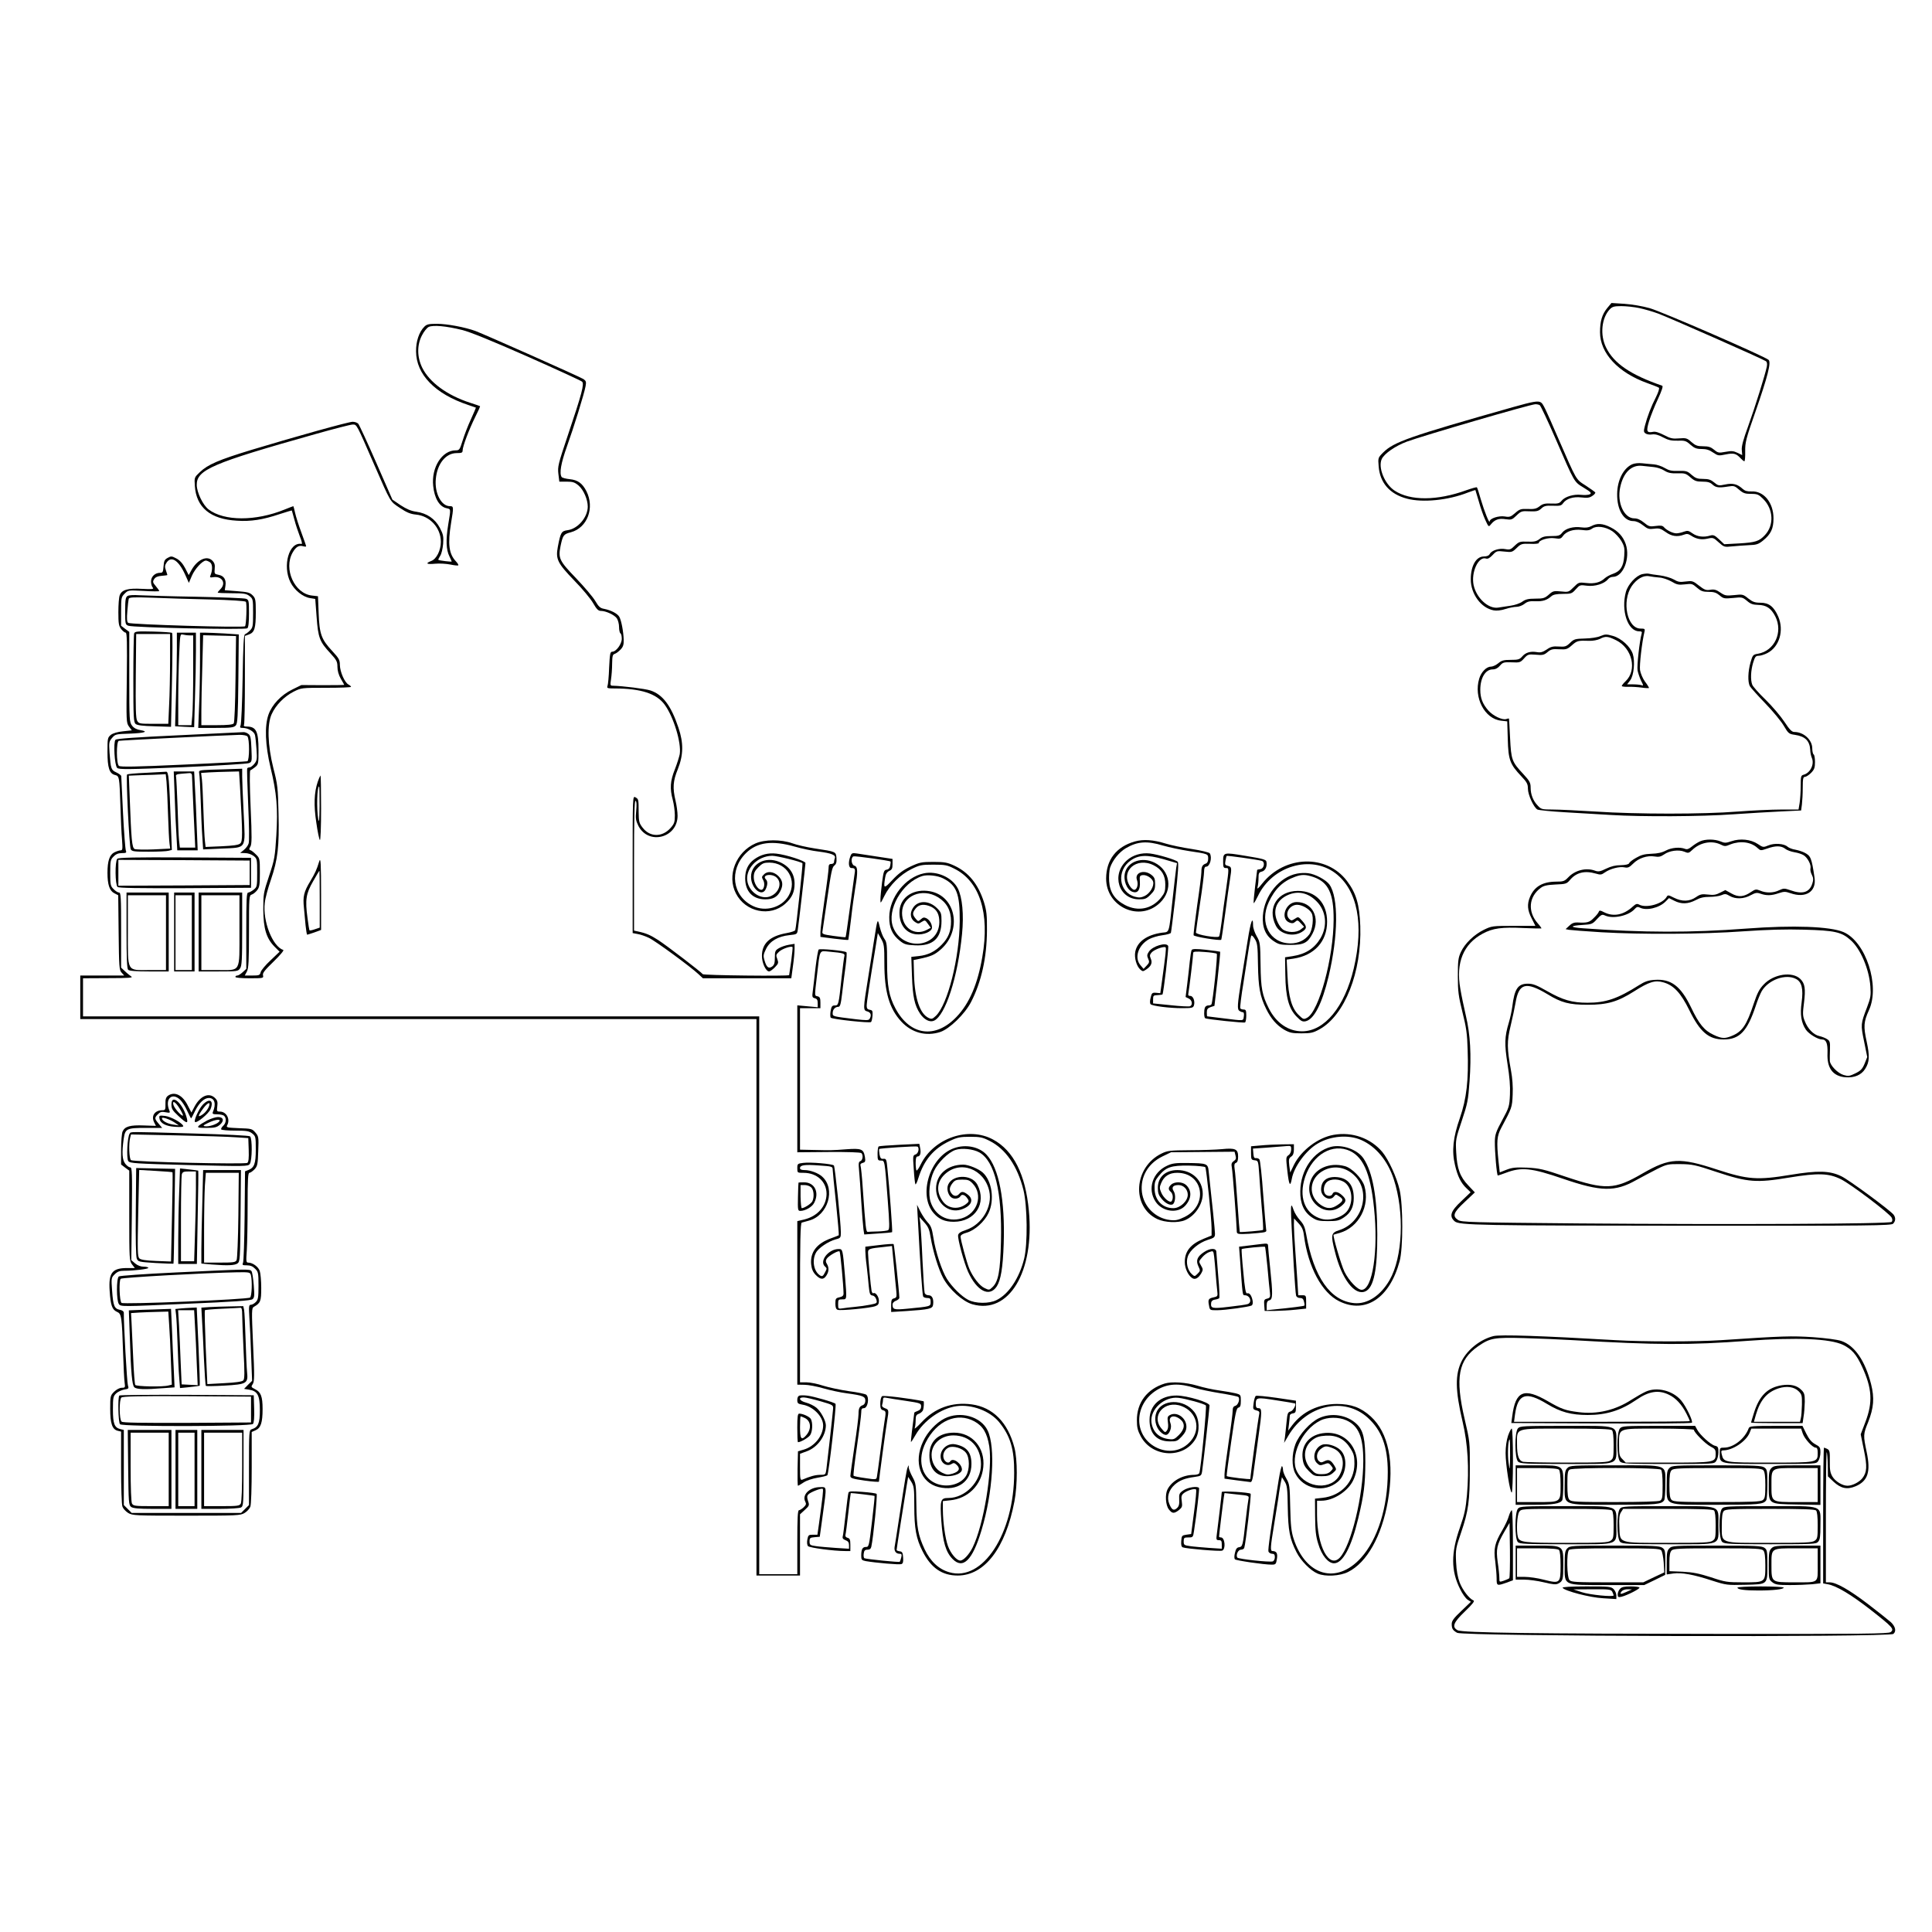<?xml version="1.0" encoding="UTF-8" standalone="yes"?>
<svg version="1.0" xmlns="http://www.w3.org/2000/svg" width="100mm" height="100mm" viewBox="0 0 1420 1080" preserveAspectRatio="xMidYMid meet">
  <g transform="translate(0,1080) scale(0.1,-0.1)" fill="#000000" stroke="none">
    <path d="M11813 10236 c-38 -47 -53 -96 -53 -178 0 -154 133 -297 348 -374 42
-15 81 -30 85 -34 5 -4 -5 -35 -22 -69 -35 -68 -64 -144 -81 -210 -10 -39 -10
-47 5 -57 9 -7 31 -10 48 -7 22 3 47 -3 81 -22 38 -20 60 -25 107 -24 52 2 62
-1 94 -30 29 -25 44 -31 82 -31 34 0 57 -7 84 -26 36 -24 40 -25 93 -14 59 12
77 7 110 -29 11 -12 22 -21 27 -21 4 0 7 33 6 73 -1 65 6 93 74 287 92 264
118 366 98 385 -25 24 -782 354 -874 380 -53 15 -129 28 -186 32 l-95 6 -31
-37z m234 0 c38 -8 101 -26 141 -41 67 -24 761 -330 790 -349 9 -5 12 -19 8
-40 -11 -56 -86 -297 -137 -438 -36 -98 -50 -150 -47 -176 l3 -37 -35 17 c-29
14 -44 15 -88 7 -49 -9 -55 -8 -83 15 -24 20 -41 26 -81 26 -42 0 -56 5 -86
31 -32 29 -40 31 -90 27 -47 -4 -64 -1 -111 24 -37 19 -65 28 -81 24 -48 -9
-52 4 -29 80 12 38 41 111 65 162 29 63 39 94 31 97 -232 80 -356 164 -413
282 -45 91 -33 216 28 280 18 19 32 23 84 23 35 0 93 -6 131 -14z"/>
    <path d="M3119 10099 c-39 -39 -62 -108 -61 -182 1 -169 139 -312 382 -393 30
-10 56 -19 58 -20 1 0 -16 -39 -37 -86 -22 -47 -49 -118 -61 -157 -21 -67 -24
-71 -51 -71 -100 0 -180 -126 -165 -262 9 -91 46 -152 97 -163 34 -8 33 0 13
-123 -18 -111 -15 -183 9 -231 9 -19 17 -36 17 -38 0 -4 -93 7 -98 12 -2 2 4
15 13 29 10 14 19 54 22 89 4 54 1 69 -24 117 -35 67 -96 108 -174 119 -38 5
-72 20 -115 48 l-60 41 -119 272 c-65 149 -125 278 -132 286 -8 8 -26 14 -41
14 -30 0 -414 -107 -742 -206 -243 -74 -322 -108 -381 -164 -41 -39 -41 -39
-37 -102 11 -158 114 -244 309 -255 102 -7 191 7 313 48 49 16 90 28 91 27 1
-2 9 -32 19 -68 9 -36 28 -91 40 -123 14 -34 19 -56 12 -55 -91 18 -142 -161
-81 -282 29 -58 91 -108 145 -116 l37 -6 10 -132 c11 -153 22 -182 100 -266
47 -51 53 -63 53 -101 0 -28 9 -60 25 -88 14 -23 25 -44 25 -45 0 -1 -71 -2
-158 -2 l-157 1 -67 -33 c-82 -40 -149 -111 -175 -185 -29 -84 -24 -222 15
-387 46 -191 55 -298 43 -500 -10 -159 -13 -177 -53 -297 -41 -123 -43 -133
-43 -248 1 -141 23 -213 84 -274 l36 -36 -66 -63 c-37 -34 -70 -74 -73 -87 -6
-23 -11 -25 -61 -25 l-56 0 16 30 c12 24 15 76 15 294 0 255 1 265 20 271 11
3 29 18 40 32 17 22 20 40 20 130 0 101 -1 106 -28 132 -15 15 -33 30 -41 32
-11 4 -12 8 -1 26 11 17 12 69 2 290 -7 161 -8 269 -2 271 5 2 20 12 34 23 25
20 26 25 26 125 0 139 -17 174 -87 174 -19 0 -24 4 -19 16 3 9 6 158 6 333 l0
317 30 11 c41 15 50 46 50 164 0 92 -2 102 -24 124 -20 20 -37 24 -114 30
l-90 7 5 33 c7 44 -11 73 -50 80 -31 6 -32 8 -29 45 3 29 -1 43 -18 60 -40 40
-112 6 -155 -74 l-18 -33 -26 51 c-18 34 -39 58 -64 71 -34 18 -39 19 -64 5
-24 -13 -28 -23 -31 -63 -3 -41 -6 -47 -25 -47 -38 0 -67 -28 -67 -64 0 -17 6
-38 13 -45 10 -11 -4 -13 -79 -9 -105 6 -149 -7 -164 -47 -6 -15 -10 -70 -10
-124 0 -84 3 -102 21 -125 11 -14 26 -26 33 -26 9 0 11 -74 8 -331 -4 -322 -4
-331 16 -359 l21 -28 -64 -7 c-41 -4 -74 -14 -90 -26 -24 -20 -25 -25 -25
-125 0 -117 14 -160 55 -170 32 -8 33 -13 40 -224 3 -96 8 -210 12 -252 5 -69
4 -78 -11 -78 -9 0 -30 -7 -46 -15 -35 -18 -50 -63 -50 -150 0 -87 15 -132 50
-150 l29 -15 3 -274 c3 -253 4 -276 22 -295 l19 -21 -161 0 -162 0 0 -160 0
-160 2485 0 2485 0 0 -2045 0 -2045 160 0 160 0 0 225 0 225 35 32 c34 31 35
35 24 66 -8 25 -8 36 1 47 14 17 98 50 107 42 6 -6 0 -55 -28 -260 l-11 -77
-34 0 c-30 0 -34 -3 -40 -35 -4 -21 -2 -41 5 -49 11 -12 188 -36 274 -36 l37
0 0 46 c0 38 -4 47 -20 51 -13 4 -19 11 -16 22 3 9 12 81 21 161 9 80 17 145
18 146 3 2 172 -18 175 -21 2 -2 -7 -87 -19 -189 -21 -179 -23 -186 -44 -186
-26 0 -35 -17 -35 -65 0 -29 4 -33 33 -39 77 -13 247 -28 262 -22 12 4 15 16
13 48 -2 36 -7 44 -25 46 -13 2 -23 6 -23 10 0 9 59 382 73 467 l12 70 23 -36
c20 -33 22 -49 22 -180 0 -163 14 -238 60 -329 62 -124 144 -180 259 -180 198
0 352 202 417 545 23 120 23 309 0 395 -48 186 -159 297 -314 318 -145 19
-270 -26 -368 -131 -32 -34 -55 -54 -51 -44 4 10 7 36 7 58 0 32 4 41 24 48
13 5 26 17 30 26 6 16 9 64 4 66 -103 21 -296 45 -305 37 -7 -6 -13 -30 -13
-54 0 -34 4 -44 20 -49 23 -7 23 -10 10 -90 -5 -33 -19 -132 -30 -220 -11 -88
-23 -169 -25 -181 -4 -19 -7 -20 -85 -8 -44 6 -83 14 -86 17 -4 3 8 102 25
219 17 117 31 228 31 246 0 25 4 32 19 32 29 0 43 77 18 99 -8 6 -65 18 -127
26 -62 9 -147 27 -189 40 -42 14 -97 25 -123 25 l-48 0 0 585 c0 460 3 586 13
589 6 2 31 9 54 15 139 38 197 232 96 323 -28 26 -88 48 -128 48 -24 0 -35 5
-35 14 0 23 34 28 140 20 93 -6 100 -8 100 -28 0 -11 11 -124 25 -251 13 -126
22 -231 20 -234 -3 -2 -28 -12 -56 -22 -106 -38 -155 -102 -147 -191 4 -36 13
-57 33 -78 35 -36 58 -38 79 -5 19 29 20 58 4 85 -10 15 -10 25 -2 38 14 22
87 64 95 54 6 -6 29 -256 29 -309 0 -16 -8 -23 -30 -28 -27 -6 -30 -10 -30
-46 0 -28 5 -42 17 -46 21 -8 242 13 277 27 20 7 26 16 26 39 0 31 -25 65 -41
56 -4 -3 -10 4 -13 17 -6 30 -26 248 -26 281 0 28 8 31 116 42 l60 7 13 -134
c6 -73 15 -158 18 -189 5 -51 4 -56 -16 -62 -18 -4 -21 -13 -21 -53 l0 -47
113 7 c166 11 191 17 195 45 6 43 -6 71 -33 71 -14 0 -26 7 -29 18 -3 9 -10
118 -16 242 -5 124 -13 245 -16 270 l-6 45 35 -39 c29 -32 38 -51 47 -110 18
-106 57 -233 92 -299 45 -84 143 -172 214 -193 269 -78 459 238 416 689 -25
266 -113 440 -262 521 -181 99 -436 12 -532 -181 -14 -29 -28 -49 -32 -46 -3
4 -6 28 -6 55 0 34 4 48 14 48 19 0 27 24 19 62 l-6 31 -145 -7 c-80 -4 -149
-9 -154 -12 -4 -3 -8 -27 -8 -55 0 -45 2 -49 24 -49 29 0 28 10 51 -294 13
-171 14 -211 3 -217 -7 -5 -41 -9 -75 -10 -35 -1 -69 -2 -75 -3 -13 -1 -16 24
-37 324 -5 80 -13 153 -16 161 -4 11 1 18 16 22 19 5 21 11 16 44 -10 58 -26
64 -136 56 -104 -8 -112 -8 -248 -5 l-93 2 0 520 0 520 75 0 75 0 0 41 c0 32
-4 42 -20 46 -24 6 -24 -7 -5 156 23 196 14 179 93 172 101 -9 114 -13 108
-33 -3 -9 -12 -82 -21 -162 -21 -198 -22 -200 -50 -200 -19 0 -24 -7 -30 -41
-4 -22 -3 -45 1 -49 13 -12 287 -41 296 -32 5 5 9 26 11 48 2 34 -1 39 -20 42
-17 3 -23 10 -23 30 0 24 23 176 67 441 l15 93 24 -42 c22 -39 24 -53 24 -179
0 -210 36 -334 124 -429 77 -83 182 -111 287 -77 68 23 180 131 226 220 76
147 116 328 117 525 1 115 -3 146 -22 209 -42 132 -112 219 -217 268 -52 24
-72 28 -155 28 -87 0 -101 -3 -168 -34 -54 -26 -88 -51 -132 -98 -64 -68 -68
-67 -54 18 4 26 14 40 30 48 19 8 24 18 24 49 l0 39 -112 17 c-62 10 -130 20
-150 23 -34 5 -39 3 -48 -21 -17 -45 -13 -86 8 -86 28 0 30 -6 21 -58 -4 -26
-19 -137 -34 -247 -15 -110 -28 -201 -30 -203 -1 -2 -41 2 -89 9 -79 11 -85
14 -81 33 2 12 18 122 36 246 27 187 35 227 51 238 14 11 18 24 16 55 -4 48
-2 47 -160 71 -59 9 -133 26 -165 38 -83 29 -201 29 -270 -1 -144 -63 -212
-237 -144 -368 70 -137 252 -175 363 -75 49 44 68 85 68 147 0 74 -39 129
-112 160 -103 43 -208 -13 -208 -110 0 -85 80 -151 108 -90 15 33 15 58 1 72
-33 33 44 46 79 13 44 -41 16 -117 -52 -140 -64 -21 -143 30 -161 103 -24 96
69 196 181 197 35 0 211 -43 222 -55 4 -4 -46 -473 -53 -491 -2 -7 -30 -16
-63 -22 -124 -22 -182 -76 -182 -168 0 -52 29 -114 53 -114 7 0 26 14 42 30
27 28 28 33 18 61 -11 28 -10 33 14 55 23 21 88 43 98 33 2 -3 -3 -49 -10
-104 -8 -55 -15 -101 -15 -102 0 -9 -630 -2 -635 7 -9 14 -263 209 -328 251
-56 36 -88 50 -149 63 l-28 6 0 481 c0 351 3 478 11 473 8 -4 9 -28 5 -73 -6
-57 -3 -72 16 -111 74 -144 288 -89 288 74 0 28 -7 78 -15 111 -22 94 -19 144
17 232 41 103 43 192 4 306 -54 161 -115 242 -205 272 -40 13 -202 33 -277 35
-19 0 -20 4 -13 48 4 26 8 77 8 114 1 56 4 68 19 72 11 4 30 18 43 32 19 20
24 35 23 72 -2 61 -17 141 -32 168 -13 24 -61 49 -112 59 -29 5 -40 16 -65 58
-16 28 -80 103 -141 167 -124 129 -132 146 -114 237 17 80 22 87 76 101 121
33 176 179 114 302 -30 58 -63 82 -122 88 -29 3 -56 10 -60 16 -18 27 -5 101
38 222 50 139 127 386 138 446 6 32 3 39 -16 52 -26 17 -733 331 -793 353 -76
28 -210 53 -282 53 -61 0 -76 -3 -94 -21z m277 -24 c62 -16 217 -79 480 -195
214 -95 395 -178 402 -185 18 -16 -1 -87 -105 -396 -71 -211 -75 -229 -69
-282 l7 -57 54 0 c46 0 60 -5 89 -30 36 -32 66 -102 66 -154 -1 -79 -73 -163
-149 -173 -45 -6 -51 -17 -71 -122 -17 -91 -3 -119 120 -247 60 -61 123 -137
140 -168 25 -43 37 -56 56 -56 38 0 101 -30 118 -55 9 -14 16 -42 16 -64 0
-22 5 -43 10 -46 6 -3 10 -21 10 -40 0 -38 -41 -95 -70 -95 -15 0 -18 -14 -23
-117 -2 -65 -8 -126 -12 -135 -6 -16 0 -18 51 -18 194 0 310 -38 369 -119 66
-90 124 -281 111 -364 -4 -20 -20 -71 -36 -112 -34 -85 -38 -141 -15 -225 8
-30 15 -81 15 -112 0 -50 -4 -62 -30 -92 -62 -71 -153 -70 -207 1 -25 32 -28
45 -29 112 0 98 -1 98 -24 111 -20 11 -20 8 -20 -494 l0 -504 37 -7 c20 -3 57
-16 82 -28 46 -21 309 -214 366 -268 l31 -29 325 0 325 0 12 89 c7 48 12 105
12 126 l0 38 -42 -7 c-24 -4 -56 -15 -73 -25 -27 -16 -30 -22 -30 -69 0 -40
-4 -54 -20 -66 -26 -18 -41 -6 -56 45 -10 33 -9 43 12 86 29 57 87 91 172 100
55 6 56 6 61 42 7 45 56 471 56 488 0 15 -141 61 -214 69 -61 7 -115 -7 -164
-43 -44 -33 -65 -78 -65 -138 0 -97 55 -155 148 -155 57 0 88 17 110 60 23 44
19 78 -14 111 -33 33 -80 39 -105 13 -19 -18 -19 -20 -5 -46 13 -25 4 -68 -15
-68 -26 0 -56 50 -56 92 0 32 7 47 34 74 29 29 41 34 80 34 132 0 208 -131
142 -244 -50 -86 -170 -120 -262 -75 -152 73 -177 264 -52 388 81 81 192 96
358 49 52 -15 132 -32 178 -37 93 -12 126 -25 118 -48 -3 -8 -6 -21 -6 -29 0
-8 -9 -14 -20 -14 -16 0 -20 -7 -20 -30 0 -17 -13 -121 -30 -232 -16 -110 -30
-217 -30 -237 l0 -37 101 -13 c56 -7 102 -11 104 -9 1 2 10 71 20 153 9 83 24
186 31 230 20 116 19 156 -6 162 -23 6 -29 60 -7 69 12 4 265 -31 272 -38 2
-2 1 -15 -2 -30 -3 -18 -12 -28 -27 -30 -19 -3 -22 -13 -33 -93 -6 -49 -12
-106 -12 -125 0 -34 0 -33 29 25 38 78 118 158 200 198 59 29 73 32 160 32 84
0 102 -3 151 -28 189 -92 265 -327 209 -649 -34 -200 -95 -343 -189 -441 -156
-165 -343 -139 -450 62 -47 88 -61 165 -61 334 0 133 -2 152 -20 177 -11 15
-26 54 -34 87 -16 67 -16 66 -41 -92 -8 -55 -29 -183 -45 -285 -37 -228 -37
-236 -5 -244 26 -7 32 -29 16 -55 -7 -11 -25 -11 -102 -2 -171 21 -169 20
-169 45 0 26 18 46 41 46 14 0 19 18 29 103 6 56 18 145 25 197 7 52 10 98 6
101 -10 11 -195 29 -204 20 -4 -4 -15 -64 -23 -132 -7 -68 -17 -146 -20 -172
-6 -43 -5 -49 15 -54 16 -4 21 -13 21 -36 l0 -30 -75 7 -75 7 0 -540 0 -540
231 2 c134 1 234 -2 240 -8 15 -15 10 -52 -7 -59 -14 -5 -15 -17 -10 -69 3
-34 11 -136 16 -227 6 -91 13 -183 16 -204 l6 -39 101 7 c55 3 102 8 104 10 4
4 -20 329 -35 471 -6 64 -9 70 -29 68 -18 -2 -23 4 -29 33 -3 19 -4 37 -2 39
6 6 271 23 281 18 16 -9 7 -52 -14 -58 -20 -7 -20 -11 -13 -108 3 -56 9 -106
12 -111 3 -5 13 16 22 46 41 132 112 216 228 271 59 28 78 32 152 32 74 0 92
-4 143 -30 118 -59 205 -185 249 -361 29 -117 32 -399 5 -506 -35 -142 -114
-260 -202 -303 -55 -28 -156 -27 -210 2 -48 25 -116 92 -155 153 -37 58 -85
203 -100 305 -10 65 -18 86 -41 110 -16 17 -40 53 -54 80 l-25 50 6 -105 c17
-328 33 -560 39 -569 3 -6 17 -11 31 -11 20 0 24 -5 24 -29 0 -34 0 -33 -175
-50 -94 -9 -105 -6 -105 32 0 10 11 22 25 27 14 5 25 15 25 22 -2 56 -38 389
-42 394 -3 3 -51 0 -107 -7 l-101 -12 0 -32 c0 -17 4 -67 10 -111 5 -43 12
-109 15 -146 6 -58 9 -67 28 -70 13 -2 23 -13 28 -30 7 -26 5 -27 -44 -37 -29
-6 -79 -13 -112 -16 -33 -3 -75 -8 -92 -11 -32 -5 -33 -4 -33 31 0 32 2 35 30
35 35 0 35 -7 20 177 -16 190 -16 193 -46 193 -76 0 -146 -91 -99 -130 13 -11
13 -15 -1 -41 -15 -30 -22 -34 -40 -21 -43 30 -57 108 -28 163 17 35 91 85
146 100 36 9 38 12 38 52 0 68 -43 481 -51 491 -11 12 -175 26 -226 19 -41 -5
-43 -7 -43 -39 0 -34 0 -34 46 -34 98 0 169 -65 169 -155 -1 -90 -66 -164
-164 -188 l-51 -12 0 -601 0 -601 53 -1 c28 0 91 -12 139 -26 48 -14 127 -31
175 -37 117 -16 133 -23 133 -54 0 -15 -7 -28 -17 -32 -26 -9 -33 -23 -33 -66
0 -20 -13 -127 -30 -237 -16 -110 -30 -208 -30 -218 0 -16 15 -21 105 -34 58
-8 105 -11 105 -8 0 14 50 389 60 445 14 83 13 84 -16 95 -18 7 -24 15 -20 26
3 9 6 25 6 36 0 16 5 19 28 14 15 -3 78 -13 140 -22 107 -16 112 -18 112 -41
0 -16 -8 -27 -25 -33 -14 -5 -25 -11 -25 -12 -12 -88 -27 -214 -25 -216 2 -2
17 21 34 51 61 107 189 197 302 212 111 15 245 -35 312 -117 83 -102 112 -199
111 -373 0 -447 -231 -802 -476 -731 -78 22 -140 80 -182 169 -48 103 -59 162
-61 332 -2 142 -3 153 -28 199 -15 27 -27 59 -28 70 0 21 0 21 -8 1 -8 -20
-16 -69 -66 -395 -14 -91 -27 -177 -30 -191 -4 -29 10 -49 37 -49 15 0 17 -5
12 -27 -4 -16 -9 -30 -11 -32 -4 -5 -241 19 -259 26 -6 2 -8 17 -6 33 3 24 9
30 28 30 16 0 25 7 28 22 15 67 46 382 39 388 -4 5 -52 11 -105 15 -79 6 -99
5 -102 -6 -3 -8 -12 -79 -21 -159 -9 -80 -18 -153 -21 -162 -4 -13 2 -21 20
-28 19 -7 26 -17 26 -36 l0 -27 -97 6 c-54 4 -119 9 -145 13 -44 6 -48 9 -48
35 0 25 4 28 38 31 l37 3 22 160 c30 220 31 205 -19 205 -78 0 -136 -57 -109
-108 8 -15 6 -23 -13 -41 -12 -11 -28 -21 -34 -21 -9 0 -12 -60 -12 -235 l0
-235 -140 0 -140 0 0 2050 0 2050 -2485 0 -2485 0 0 140 0 140 188 1 c149 0
183 3 167 12 -10 7 -32 24 -47 39 l-28 26 0 276 c0 242 -2 276 -15 276 -9 0
-27 11 -40 25 -23 22 -25 32 -25 120 0 88 2 98 25 120 17 18 35 25 61 25 31 0
35 3 29 18 -4 9 -14 134 -21 277 -7 143 -13 265 -13 271 -1 6 -17 18 -36 27
-39 18 -41 26 -50 144 -5 76 -4 83 19 110 23 27 28 28 128 31 110 4 145 15 79
26 -26 4 -47 15 -60 32 -20 26 -21 38 -21 358 l0 332 -30 22 -30 23 0 105 c0
100 1 106 26 131 26 26 27 26 140 20 63 -4 114 -4 114 -1 0 4 -11 20 -25 36
-23 27 -24 33 -12 52 10 15 27 22 56 24 22 2 41 4 41 6 0 2 -5 17 -11 35 -9
25 -8 36 5 56 34 52 88 18 136 -87 l28 -62 22 52 c22 51 78 112 103 112 7 0
21 -6 31 -13 19 -14 19 -59 2 -98 -6 -13 -1 -15 22 -11 64 9 96 -44 52 -88
-11 -11 -20 -22 -20 -25 0 -3 47 -5 104 -5 89 0 107 -3 130 -21 25 -20 26 -24
26 -125 0 -96 -2 -107 -23 -128 -13 -13 -29 -25 -36 -27 -10 -4 -14 -75 -18
-329 -3 -179 -10 -333 -15 -342 -7 -15 -4 -18 17 -18 38 0 84 -27 89 -53 3
-12 8 -58 11 -102 5 -73 4 -84 -15 -108 -12 -15 -28 -27 -35 -27 -8 0 -16 -3
-18 -7 -3 -5 1 -125 7 -268 7 -152 9 -270 3 -285 -4 -14 -20 -35 -35 -47 l-27
-22 36 -1 c21 0 47 -9 63 -21 25 -20 26 -24 26 -124 0 -100 -1 -104 -26 -124
-15 -12 -33 -21 -40 -21 -12 0 -14 -50 -14 -280 l0 -281 -26 -24 c-15 -14 -33
-25 -40 -25 -8 0 -14 -4 -14 -10 0 -6 41 -10 104 -10 101 0 104 1 99 21 -5 17
12 38 78 102 45 44 78 82 71 85 -79 26 -152 211 -136 346 3 33 24 110 45 170
51 150 62 244 56 489 -4 187 -7 212 -38 332 -42 168 -47 322 -12 397 30 66 92
129 160 164 58 29 58 29 241 29 100 0 182 3 182 7 0 4 -9 12 -19 17 -28 15
-62 93 -63 143 0 38 -7 50 -56 103 -81 87 -94 125 -100 276 l-5 127 -44 5
c-129 14 -210 195 -143 315 25 44 47 57 80 47 11 -3 20 -3 20 0 0 4 -16 49
-35 101 -19 51 -40 116 -46 144 -6 27 -12 50 -13 50 -1 0 -31 -11 -65 -25
-211 -86 -444 -86 -558 1 -41 31 -86 123 -87 179 -2 112 112 161 869 374 138
39 262 71 277 71 31 0 26 8 156 -290 127 -291 117 -273 191 -323 51 -34 78
-45 119 -49 102 -10 182 -97 182 -200 0 -63 -32 -127 -71 -141 -46 -18 -34
-26 29 -20 32 3 82 0 112 -6 29 -6 55 -9 58 -6 3 3 -4 15 -16 28 -53 56 -62
127 -37 282 20 121 20 125 -9 125 -63 0 -113 96 -103 200 10 111 73 190 153
190 37 0 44 3 44 19 0 30 48 156 92 245 22 43 38 79 36 81 -2 1 -34 13 -73 25
-169 55 -299 150 -352 258 -38 78 -39 166 -2 237 14 28 36 55 49 62 32 16 129
7 246 -22z"/>
    <path d="M938 8120 c-15 -9 -18 -26 -18 -111 0 -94 1 -100 23 -108 34 -14 859
-31 875 -19 8 7 12 42 12 109 0 94 -1 100 -22 108 -13 5 -178 11 -368 15 -190
3 -376 9 -415 11 -41 3 -77 1 -87 -5z m605 -26 c151 -4 260 -11 264 -17 9 -14
3 -171 -6 -180 -12 -12 -843 13 -859 25 -9 8 -11 31 -6 87 3 42 8 82 10 90 4
11 34 13 172 8 92 -4 283 -10 425 -13z"/>
    <path d="M986 7845 c-3 -9 -6 -160 -6 -335 0 -283 2 -319 17 -331 11 -10 54
-15 138 -17 l122 -4 7 342 c4 188 5 345 1 348 -4 4 -66 8 -139 10 -117 3 -134
1 -140 -13z m264 -198 c0 -107 -3 -255 -7 -330 l-6 -137 -108 0 c-102 0 -109
1 -121 23 -10 17 -12 94 -10 330 l3 307 125 0 124 0 0 -193z"/>
    <path d="M1300 7723 c0 -71 -3 -225 -7 -345 l-6 -216 70 -4 70 -3 6 215 c4
118 7 275 7 348 l0 132 -70 0 -70 0 0 -127z m93 107 l27 0 0 -262 c0 -145 -3
-293 -7 -330 l-6 -68 -48 0 -49 0 0 183 c0 101 3 252 7 336 6 148 7 152 27
147 12 -3 33 -6 49 -6z"/>
    <path d="M1470 7652 c0 -110 -3 -267 -7 -350 l-6 -152 130 0 c111 0 132 3 146
18 13 14 16 64 19 343 l3 326 -104 7 c-57 3 -121 6 -143 6 l-38 0 0 -198z
m261 -142 c-2 -188 -8 -320 -13 -327 -7 -9 -45 -13 -124 -13 l-114 0 0 103 c0
57 3 206 7 331 l6 227 121 -3 121 -3 -4 -315z"/>
    <path d="M1318 7096 c-309 -14 -461 -25 -469 -33 -17 -17 -7 -189 12 -207 12
-12 80 -12 479 5 256 11 476 25 489 30 23 9 23 12 19 106 -3 79 -7 98 -23 109
-10 8 -26 13 -34 13 -9 -1 -222 -11 -473 -23z m500 -8 c17 -17 16 -177 0 -183
-7 -2 -219 -14 -472 -25 -347 -16 -462 -18 -472 -9 -19 15 -20 178 -1 184 10
3 741 40 888 44 25 0 50 -4 57 -11z"/>
    <path d="M1557 6843 c-94 -4 -97 -4 -93 -26 3 -12 8 -101 11 -197 3 -96 8
-217 12 -269 l6 -94 135 6 c188 9 176 -11 163 258 -6 118 -11 240 -11 272 l0
57 -62 -2 c-35 -1 -107 -4 -161 -5z m207 -125 c20 -358 20 -403 1 -418 -13
-11 -52 -16 -136 -20 l-118 -5 -5 45 c-3 25 -8 126 -11 225 -3 99 -8 201 -11
227 l-6 47 59 4 c32 2 95 4 139 5 l81 2 7 -112z"/>
    <path d="M1073 6820 c-73 -3 -135 -9 -139 -12 -9 -10 16 -530 27 -550 8 -16
26 -18 132 -18 67 0 133 3 146 7 l24 6 -7 186 c-12 336 -17 391 -35 389 -9 -1
-76 -4 -148 -8z m151 -67 c3 -32 8 -139 11 -238 3 -99 8 -196 11 -216 l5 -36
-123 -6 c-67 -3 -130 -1 -139 3 -19 11 -24 70 -35 362 l-7 177 99 4 c54 1 115
4 136 5 l36 2 6 -57z"/>
    <path d="M1284 6648 c3 -101 9 -231 13 -290 l6 -108 75 0 75 0 -7 173 c-3 94
-9 225 -13 290 l-6 117 -75 0 -75 0 7 -182z m127 155 c0 -10 6 -134 12 -276
l12 -257 -56 0 -57 0 -6 53 c-3 28 -8 142 -11 252 -4 110 -9 208 -11 217 -4
13 3 18 38 21 24 2 51 4 61 5 10 1 17 -5 18 -15z"/>
    <path d="M2335 6753 c-26 -78 -30 -170 -10 -300 9 -65 21 -122 26 -127 5 -6 9
91 9 232 0 133 -2 242 -4 242 -2 0 -12 -21 -21 -47z m14 -175 c-1 -106 -4
-131 -10 -98 -13 78 -9 240 7 240 2 0 3 -64 3 -142z"/>
    <path d="M862 6188 c-18 -18 -16 -192 2 -207 9 -8 148 -10 497 -9 l484 3 0
110 0 110 -485 3 c-370 2 -489 -1 -498 -10z m973 -103 l0 -90 -482 -3 -483 -2
0 95 0 95 483 -2 482 -3 0 -90z"/>
    <path d="M2346 6168 c-19 -62 -30 -85 -65 -144 -48 -79 -56 -114 -47 -197 3
-34 9 -92 12 -129 4 -38 9 -68 12 -68 2 0 26 8 53 17 l49 18 0 257 c0 233 -3
283 -14 246z m4 -277 l0 -209 -36 -12 c-19 -7 -37 -10 -39 -8 -2 2 -9 43 -15
92 -18 133 -11 178 41 268 24 43 45 78 47 78 1 0 2 -94 2 -209z"/>
    <path d="M6790 6081 c-135 -28 -253 -177 -254 -321 -1 -79 22 -130 77 -174 33
-27 48 -31 111 -34 133 -7 196 51 196 179 0 56 -3 64 -33 94 -60 60 -144 59
-179 -2 -23 -38 -16 -78 18 -100 22 -14 26 -14 48 1 24 15 26 15 46 -14 l21
-29 -30 -16 c-90 -46 -181 16 -181 125 0 125 146 188 265 115 64 -40 95 -97
95 -177 0 -72 -19 -121 -68 -171 -49 -51 -102 -77 -169 -84 l-55 -6 5 -141 c5
-150 19 -216 60 -277 30 -44 71 -65 102 -51 84 39 175 320 206 638 14 142 2
269 -31 334 -42 81 -153 131 -250 111z m142 -37 c99 -50 123 -112 122 -314 -2
-269 -88 -612 -175 -696 -25 -24 -32 -26 -53 -16 -64 29 -103 143 -108 316
l-3 110 40 8 c90 19 114 30 160 70 158 139 112 391 -78 427 -117 22 -215 -38
-225 -137 -9 -98 40 -170 121 -179 55 -6 117 20 117 49 0 27 -17 56 -41 69
-17 8 -25 7 -41 -8 -19 -17 -20 -17 -39 6 -24 30 -24 42 2 75 24 30 64 34 114
11 42 -21 60 -57 59 -116 -6 -187 -271 -213 -340 -33 -48 127 66 327 214 375
37 12 114 4 154 -17z"/>
    <path d="M930 5662 c0 -203 3 -281 12 -290 8 -8 57 -12 155 -12 l143 0 0 290
0 290 -155 0 -155 0 0 -278z m290 -17 l0 -275 -120 0 c-172 0 -160 -22 -160
295 l0 255 140 0 140 0 0 -275z"/>
    <path d="M1280 5650 l0 -290 75 0 75 0 0 290 0 290 -75 0 -75 0 0 -290z m130
-5 l0 -275 -60 0 -60 0 0 275 0 275 60 0 60 0 0 -275z"/>
    <path d="M1460 5650 l0 -290 144 0 c138 0 146 1 160 22 14 19 16 64 16 290 l0
268 -160 0 -160 0 0 -290z m300 11 c0 -315 13 -291 -162 -291 l-118 0 0 275 0
275 140 0 140 0 0 -259z"/>
    <path d="M7012 4061 c-178 -62 -266 -345 -149 -478 39 -45 82 -63 147 -63 157
0 244 136 174 272 -43 84 -200 75 -219 -12 -6 -29 7 -68 29 -82 20 -14 55 -8
65 10 11 19 36 10 55 -22 9 -13 6 -21 -14 -36 -56 -43 -132 -34 -171 21 -49
69 -44 141 13 196 113 109 292 43 329 -121 25 -115 -53 -246 -171 -286 -40
-13 -56 -24 -58 -39 -4 -28 44 -204 73 -268 65 -143 157 -190 211 -108 30 47
45 137 51 312 11 322 -35 559 -126 656 -54 59 -154 79 -239 48z m186 -31 c113
-64 168 -289 159 -655 -5 -219 -19 -295 -63 -336 -23 -22 -25 -22 -58 -6 -36
16 -86 81 -112 143 -18 42 -64 212 -64 235 0 11 15 21 45 29 60 17 132 82 161
145 45 95 25 236 -43 297 -30 27 -105 58 -143 58 -117 0 -200 -73 -200 -176 0
-106 90 -182 181 -155 77 23 101 73 53 110 -32 25 -47 26 -64 6 -17 -20 -40
-19 -56 3 -19 24 -17 45 7 76 17 22 28 26 71 26 43 0 54 -4 78 -30 78 -83 34
-220 -82 -255 -101 -30 -195 20 -228 121 -19 56 -8 159 24 226 30 64 106 138
158 156 47 16 131 7 176 -18z"/>
    <path d="M5869 3808 c-1 -2 -3 -49 -4 -105 -2 -95 -1 -103 17 -103 37 0 87 29
102 59 40 76 4 151 -74 151 -22 0 -41 -1 -41 -2z m93 -35 c20 -18 24 -73 8
-104 -10 -17 -59 -49 -77 -49 -4 0 -8 38 -9 85 l0 85 30 0 c16 0 38 -7 48 -17z"/>
    <path d="M5878 2243 c-12 -3 -18 -14 -18 -32 0 -25 4 -29 38 -35 77 -12 152
-87 152 -153 0 -75 -63 -154 -141 -177 l-44 -13 -3 -127 c-1 -69 0 -126 3
-126 3 0 22 11 43 25 21 14 65 28 101 34 36 6 68 14 72 18 10 11 68 516 60
525 -9 11 -158 54 -206 60 -22 3 -48 3 -57 1z m152 -42 c93 -27 95 -28 93 -57
-4 -50 -43 -397 -49 -441 -6 -43 -7 -43 -48 -43 -36 -1 -69 -10 -128 -35 -16
-6 -18 1 -18 92 l0 98 49 18 c79 28 141 113 141 192 -1 34 -36 100 -69 128
-18 15 -53 32 -77 38 -49 13 -61 39 -16 38 15 0 70 -13 122 -28z"/>
    <path d="M5860 2005 c0 -58 2 -105 5 -105 20 0 75 32 89 51 18 26 21 90 6 119
-9 17 -58 40 -86 40 -11 0 -14 -23 -14 -105z m53 74 c49 -22 54 -83 10 -131
-33 -37 -43 -23 -43 62 0 44 2 80 5 80 2 0 15 -5 28 -11z"/>
    <path d="M6942 2074 c-61 -31 -126 -99 -158 -170 -71 -151 -19 -302 115 -334
138 -33 241 40 241 170 0 85 -34 127 -117 144 -64 14 -123 -46 -107 -108 9
-36 48 -55 76 -37 18 11 23 10 41 -7 27 -27 16 -48 -31 -63 -35 -10 -45 -9
-78 7 -48 24 -77 73 -77 131 0 81 70 143 160 143 121 0 203 -86 203 -213 0
-127 -116 -247 -239 -247 -59 0 -63 -14 -52 -173 11 -152 33 -225 82 -275 77
-79 147 -10 213 211 84 277 104 611 45 733 -49 103 -202 146 -317 88z m220
-21 c63 -35 93 -85 109 -183 26 -171 -41 -581 -123 -745 -26 -52 -67 -95 -90
-95 -27 0 -71 52 -91 108 -20 56 -36 171 -37 263 l0 66 55 6 c130 13 229 112
242 243 15 142 -80 254 -215 254 -105 0 -172 -54 -180 -144 -9 -109 40 -176
129 -176 59 0 109 23 109 49 0 43 -66 91 -85 61 -11 -18 -35 -10 -47 15 -14
32 2 71 35 86 33 15 101 -5 126 -38 29 -35 29 -125 1 -171 -40 -65 -145 -90
-226 -53 -103 47 -133 175 -70 299 81 160 230 225 358 155z"/>
    <path d="M11125 9509 c-770 -218 -880 -257 -959 -335 -38 -38 -38 -40 -33
-101 9 -122 82 -205 208 -238 115 -31 304 -12 448 45 30 11 54 19 55 18 1 -2
12 -39 25 -83 12 -44 33 -105 47 -135 25 -54 25 -55 42 -34 28 35 58 46 108
38 42 -6 48 -4 80 27 33 32 39 34 96 31 52 -2 65 1 86 20 20 19 33 23 85 21
51 -2 63 0 75 18 24 34 75 50 135 43 42 -5 60 -3 80 11 15 9 24 21 22 26 -3 4
-35 27 -70 50 -74 47 -65 33 -201 345 -96 222 -112 256 -128 266 -20 14 -59 7
-201 -33z m192 13 c7 -5 60 -117 118 -251 141 -325 133 -311 206 -356 52 -32
59 -39 44 -48 -10 -5 -38 -7 -64 -4 -55 6 -119 -13 -144 -44 -15 -19 -27 -22
-75 -20 -47 2 -63 -2 -86 -20 -23 -18 -39 -22 -86 -20 -52 2 -61 -1 -94 -30
-32 -28 -41 -31 -76 -25 -44 7 -110 -14 -111 -36 -1 -22 -39 73 -65 161 -13
47 -26 87 -29 89 -2 3 -37 -7 -77 -21 -215 -78 -413 -79 -528 -3 -74 49 -123
171 -94 233 20 40 99 95 184 127 120 44 907 274 945 275 11 0 26 -3 32 -7z"/>
    <path d="M11995 9087 c-64 -30 -108 -117 -109 -217 -2 -117 48 -200 119 -200
21 0 46 -11 71 -31 34 -27 44 -30 82 -25 37 5 48 1 84 -24 43 -32 86 -38 134
-20 21 8 32 7 52 -6 39 -26 77 -33 122 -23 40 9 44 8 82 -27 39 -35 43 -36 97
-30 31 3 86 7 123 9 57 2 71 6 105 33 59 48 78 88 78 164 0 116 -72 203 -162
198 -32 -1 -48 4 -65 19 -38 35 -72 44 -128 32 -47 -10 -52 -9 -81 15 -24 20
-41 26 -81 26 -42 0 -56 5 -85 30 -31 28 -40 30 -96 29 -50 -2 -70 3 -101 21
-21 13 -57 25 -80 27 -23 2 -61 5 -86 8 -28 3 -57 0 -75 -8z m161 -20 c22 -2
57 -13 77 -26 27 -17 49 -21 96 -20 54 2 63 -1 96 -30 30 -26 44 -31 87 -31
39 0 57 -5 74 -21 25 -23 47 -26 115 -15 43 7 49 5 81 -23 30 -26 44 -31 88
-31 47 0 56 -4 90 -38 75 -75 80 -193 12 -265 -42 -45 -69 -54 -188 -61 l-111
-6 -38 36 c-32 30 -42 34 -64 28 -48 -15 -96 -9 -130 15 -30 21 -37 23 -65 13
-18 -7 -42 -12 -55 -12 -26 0 -72 23 -91 45 -10 12 -24 14 -61 9 -43 -6 -51
-4 -86 25 -26 21 -48 31 -71 31 -75 0 -128 115 -104 227 23 110 83 168 162
159 25 -3 63 -7 86 -9z"/>
    <path d="M11696 8633 c-21 -11 -42 -13 -74 -9 -58 8 -116 -8 -140 -39 -17 -22
-28 -25 -80 -25 -46 0 -66 -5 -87 -22 -22 -17 -39 -21 -87 -19 -56 2 -63 0
-94 -29 -29 -29 -37 -32 -69 -26 -44 9 -101 -9 -115 -35 -7 -13 -21 -19 -44
-19 -57 0 -96 -69 -96 -168 0 -108 76 -211 168 -228 22 -4 54 -1 87 10 28 9
65 16 82 16 17 0 43 10 58 22 21 17 39 21 81 19 53 -2 83 7 118 38 13 11 38
16 83 16 61 0 67 2 95 34 29 32 31 33 83 26 58 -7 126 14 154 48 7 10 23 17
35 17 76 0 130 136 95 241 -19 55 -55 95 -111 123 -59 30 -100 32 -142 9z
m154 -37 c21 -14 51 -46 66 -71 23 -40 26 -54 22 -110 -5 -78 -28 -114 -84
-133 -21 -7 -48 -22 -59 -32 -33 -31 -75 -42 -136 -35 -54 6 -56 6 -93 -31
-36 -36 -38 -37 -93 -31 -52 5 -59 4 -90 -24 -30 -26 -41 -29 -99 -29 -51 0
-71 -5 -95 -22 -16 -12 -55 -26 -87 -30 -31 -5 -73 -11 -92 -14 -71 -10 -158
70 -179 165 -20 94 35 213 90 196 14 -5 28 3 50 26 28 30 32 31 86 25 54 -6
58 -5 90 26 32 31 38 33 99 31 35 -2 64 1 64 6 0 21 70 42 116 35 40 -6 47 -4
61 16 25 35 77 52 138 45 42 -6 59 -3 77 10 32 23 98 14 148 -19z"/>
    <path d="M12070 8280 c-46 -11 -105 -76 -120 -131 -37 -137 14 -289 97 -289
19 0 23 -4 19 -17 -15 -50 -36 -239 -30 -271 4 -20 16 -55 26 -76 18 -34 18
-38 3 -32 -9 3 -37 6 -61 6 l-45 0 23 30 c27 36 36 139 19 193 -18 55 -84 115
-146 133 -49 14 -57 13 -92 -1 -22 -10 -70 -17 -115 -18 -71 -2 -79 -4 -108
-32 -28 -27 -37 -30 -83 -27 -42 3 -59 -1 -89 -22 -29 -19 -45 -24 -72 -19
-48 8 -83 -3 -108 -32 -19 -22 -30 -25 -84 -25 -52 0 -67 -4 -92 -25 -17 -14
-41 -25 -55 -25 -32 0 -71 -40 -85 -88 -42 -139 40 -296 161 -309 l45 -5 4
-132 c4 -151 16 -183 99 -271 42 -44 49 -58 49 -92 0 -45 43 -138 70 -153 10
-5 100 -14 201 -20 101 -6 254 -15 339 -20 227 -14 665 -12 900 5 113 8 271
17 351 21 l147 7 6 45 c3 25 6 80 6 123 0 65 3 79 16 79 8 0 29 13 45 29 24
25 29 38 29 80 0 27 -4 53 -10 56 -5 3 -10 23 -10 44 0 63 -63 121 -132 121
-18 0 -35 17 -73 75 -27 41 -89 114 -138 162 -49 47 -93 97 -98 110 -14 36
-11 103 6 161 14 45 19 52 41 52 14 0 43 9 64 20 88 45 124 166 80 268 -32 73
-68 102 -131 102 -41 0 -57 6 -89 31 -38 31 -42 32 -104 25 -59 -6 -68 -4
-102 19 -30 21 -46 25 -74 20 -30 -5 -42 -1 -83 31 -44 35 -50 36 -98 30 -42
-6 -57 -3 -87 15 -21 12 -66 25 -102 30 -36 4 -72 10 -80 12 -8 3 -31 1 -50
-3z m127 -25 c23 -1 63 -15 88 -29 40 -24 53 -26 99 -21 50 6 55 5 88 -24 30
-26 44 -31 86 -31 40 0 57 -6 81 -26 28 -24 35 -25 99 -19 65 7 69 6 102 -21
26 -23 44 -29 82 -30 60 -1 95 -24 126 -84 59 -116 -5 -254 -127 -275 -37 -6
-39 -9 -55 -64 -19 -67 -21 -143 -5 -174 7 -12 58 -69 114 -127 56 -58 117
-132 136 -165 33 -56 38 -60 81 -66 76 -11 109 -44 113 -111 0 -18 6 -45 12
-59 20 -47 -12 -110 -60 -123 -20 -5 -22 -12 -22 -83 0 -43 -4 -99 -8 -125
l-8 -48 -127 0 c-70 0 -215 -7 -322 -15 -252 -20 -737 -20 -1040 0 -129 8
-272 15 -318 15 -78 0 -85 2 -109 28 -35 36 -53 83 -53 133 0 36 -7 49 -55
101 -83 89 -88 103 -96 263 -4 77 -7 141 -8 143 0 2 -10 1 -20 -3 -29 -9 -97
23 -132 63 -42 48 -59 91 -59 152 0 88 38 150 91 150 20 0 38 9 53 27 22 25
29 27 87 25 59 -3 64 -1 91 29 27 30 32 31 86 27 50 -5 61 -2 86 19 25 21 38
24 86 21 52 -3 60 0 94 30 37 33 46 35 128 32 26 -1 60 6 77 14 41 22 59 20
120 -10 118 -59 155 -218 70 -300 -16 -15 -29 -31 -29 -36 0 -4 21 -7 48 -6
26 1 71 -2 100 -6 28 -4 52 -5 52 -2 0 3 -13 25 -30 47 -16 22 -32 60 -36 84
-5 37 14 204 33 283 5 20 1 22 -29 22 -99 0 -140 200 -65 312 36 52 85 81 127
73 19 -4 54 -8 77 -10z"/>
    <path d="M8340 6315 c-134 -38 -209 -133 -210 -271 -1 -211 247 -323 396 -179
97 93 76 238 -41 295 -91 44 -194 9 -216 -73 -15 -56 12 -127 55 -142 38 -13
58 14 54 75 -3 40 -1 45 20 48 28 4 68 -21 77 -47 10 -32 -22 -87 -61 -106
-27 -13 -42 -14 -72 -6 -120 33 -138 192 -31 267 59 41 120 43 241 9 l99 -29
-6 -35 c-3 -20 -14 -117 -25 -216 -30 -276 -23 -253 -78 -260 -111 -15 -184
-66 -198 -141 -8 -44 9 -104 36 -129 18 -16 21 -17 44 -1 37 24 48 50 34 80
-9 22 -8 29 7 46 20 22 91 47 102 37 6 -6 0 -54 -28 -259 l-11 -78 -31 3 c-28
2 -32 -1 -40 -36 -6 -23 -6 -42 0 -48 13 -13 137 -29 230 -29 72 0 82 2 88 19
10 31 -5 71 -26 71 -15 0 -18 5 -14 23 5 22 35 272 35 294 0 9 21 11 83 6 45
-3 86 -9 90 -13 8 -7 -29 -356 -39 -372 -3 -5 -13 -8 -24 -8 -10 0 -21 -7 -24
-16 -8 -22 -7 -72 2 -78 13 -8 283 -36 293 -31 5 4 9 26 9 51 0 37 -3 44 -19
44 -11 0 -22 4 -25 9 -3 5 7 91 24 192 16 101 34 218 40 259 7 41 14 79 17 83
3 5 15 -6 26 -25 19 -29 21 -51 23 -188 3 -167 14 -231 60 -325 36 -73 77
-120 132 -153 41 -23 58 -27 127 -27 70 0 87 4 134 30 185 103 310 420 299
758 -6 161 -30 242 -98 332 -150 198 -456 189 -622 -18 -31 -39 -40 -46 -35
-27 4 14 7 44 7 66 0 36 3 43 25 48 25 6 40 38 33 73 -3 15 -27 22 -151 42
-168 28 -167 28 -167 -46 0 -36 3 -43 20 -43 24 0 24 3 1 -162 -11 -73 -25
-178 -32 -233 -7 -55 -15 -104 -19 -108 -12 -14 -170 13 -170 29 0 8 14 104
30 214 17 110 30 216 30 235 0 24 5 35 15 35 28 0 46 67 27 98 -5 7 -62 21
-133 32 -68 10 -153 28 -189 39 -93 29 -165 34 -230 16z m209 -30 c45 -13 131
-31 189 -40 142 -21 142 -21 142 -56 0 -19 -6 -32 -17 -36 -26 -9 -33 -23 -33
-64 0 -20 -14 -130 -31 -244 -16 -114 -28 -213 -26 -219 4 -11 194 -42 203
-33 2 2 15 89 29 193 14 104 29 216 35 249 14 86 13 94 -15 101 -21 5 -23 10
-18 37 3 18 7 34 9 36 3 4 225 -27 257 -36 27 -7 19 -57 -10 -61 -13 -2 -23
-4 -23 -6 0 -1 -7 -55 -15 -121 -8 -65 -13 -121 -10 -123 2 -2 15 21 30 51
105 222 389 306 570 169 163 -124 211 -376 135 -700 -67 -283 -215 -462 -380
-462 -101 0 -190 61 -244 168 -49 97 -59 147 -61 322 -2 158 -4 167 -29 210
-14 25 -26 59 -26 77 0 77 -18 30 -39 -105 -13 -81 -34 -212 -47 -292 -30
-187 -32 -219 -14 -230 8 -6 20 -10 26 -10 6 0 9 -13 6 -30 -5 -35 5 -34 -147
-15 -66 8 -121 15 -122 15 -2 0 -3 13 -3 29 0 23 6 31 28 39 l28 9 23 197 c12
109 21 199 19 201 -1 1 -48 8 -103 14 -73 8 -101 7 -106 -1 -4 -6 -10 -43 -14
-82 -4 -39 -12 -115 -19 -168 l-12 -96 23 -11 c26 -12 31 -48 9 -57 -8 -3 -72
0 -143 8 l-128 13 0 30 c0 27 3 30 33 31 18 1 34 3 36 5 8 10 47 342 42 356
-12 30 -115 0 -142 -42 -14 -21 -15 -30 -5 -52 10 -22 9 -29 -11 -50 l-23 -24
-22 26 c-48 55 -18 147 62 192 22 12 66 25 98 29 32 4 61 12 63 18 2 6 17 124
33 261 20 183 25 253 17 261 -14 15 -145 54 -204 61 -63 7 -125 -11 -169 -50
-118 -104 -61 -287 89 -287 43 0 54 4 84 34 29 29 34 41 34 79 0 37 -5 49 -26
66 -55 44 -128 17 -107 -38 11 -32 0 -71 -21 -71 -7 0 -21 11 -30 25 -74 112
47 220 174 155 59 -30 85 -74 85 -142 0 -48 -5 -62 -31 -95 -67 -84 -169 -105
-265 -55 -76 40 -112 94 -117 176 -2 35 1 80 7 99 19 55 66 113 116 143 86 50
155 55 274 19z"/>
    <path d="M9533 6079 c-130 -25 -240 -160 -251 -309 -6 -87 20 -148 81 -188 36
-24 50 -27 123 -27 97 0 126 15 162 85 58 114 -2 230 -118 230 -82 0 -124
-124 -52 -151 18 -7 29 -6 42 6 15 14 19 13 41 -11 l24 -26 -24 -19 c-32 -26
-100 -25 -134 1 -14 11 -33 40 -42 65 -31 79 0 150 79 186 75 34 150 18 212
-45 71 -70 83 -180 30 -271 -46 -77 -110 -118 -208 -133 l-53 -8 2 -128 c2
-165 26 -251 84 -309 32 -33 43 -38 66 -33 62 15 120 129 168 329 71 298 74
580 6 676 -25 34 -104 77 -156 83 -22 3 -59 2 -82 -3z m121 -25 c110 -38 149
-122 148 -314 -1 -280 -107 -671 -194 -720 -26 -14 -29 -13 -63 20 -51 49 -75
134 -82 286 l-6 121 49 7 c154 23 248 126 248 271 1 138 -84 227 -214 227
-150 0 -229 -124 -163 -255 31 -63 127 -86 191 -47 39 24 40 40 3 82 -28 31
-29 32 -54 15 -23 -15 -27 -15 -41 -1 -37 36 1 104 58 104 37 0 90 -31 106
-61 18 -32 7 -124 -17 -157 -32 -43 -81 -66 -138 -66 -152 1 -231 150 -160
303 46 99 105 155 194 187 49 18 78 17 135 -2z"/>
    <path d="M12495 6316 c-16 -7 -43 -24 -60 -38 -22 -18 -35 -23 -50 -17 -38 15
-100 9 -140 -12 -28 -15 -61 -23 -107 -24 -52 -2 -77 -9 -113 -30 -25 -14 -49
-32 -51 -40 -4 -8 -25 -13 -61 -14 -39 0 -72 -8 -109 -26 -42 -21 -57 -23 -79
-15 -66 25 -148 5 -199 -49 -27 -28 -36 -31 -90 -31 -98 -1 -159 -36 -191
-113 -22 -53 -19 -97 13 -158 l27 -54 -160 0 c-157 0 -161 -1 -219 -29 -73
-36 -140 -101 -169 -164 -19 -41 -22 -64 -22 -177 0 -114 5 -147 34 -265 28
-111 35 -160 38 -275 8 -223 -8 -361 -57 -502 -50 -143 -61 -242 -36 -346 19
-82 44 -133 85 -171 l30 -29 -69 -66 c-78 -73 -90 -110 -49 -147 33 -30 178
-32 1761 -33 1302 -1 1448 1 1462 15 19 19 20 44 4 66 -27 34 -331 258 -385
283 -85 41 -172 43 -373 10 -243 -40 -314 -35 -537 38 -277 91 -349 88 -549
-27 -208 -121 -274 -123 -566 -25 -164 56 -193 62 -283 67 -83 3 -109 1 -151
-15 l-51 -20 -9 81 c-15 147 -12 186 20 246 79 148 80 150 84 244 3 57 -2 123
-12 176 -30 164 -31 215 -3 330 14 58 30 134 36 169 24 145 76 159 236 63 101
-62 159 -77 295 -77 144 0 220 22 341 99 110 70 153 83 214 66 76 -21 129 -78
191 -204 79 -162 143 -216 253 -216 116 0 173 59 235 245 14 44 35 94 45 111
51 84 176 128 251 89 43 -22 55 -72 42 -171 -13 -91 -3 -151 31 -202 22 -32
88 -72 119 -72 31 0 42 -30 40 -100 -5 -111 39 -170 132 -178 66 -5 117 17
145 62 32 51 34 93 11 200 -25 113 -22 146 17 232 82 180 -23 502 -187 573
-98 42 -369 52 -715 26 -407 -31 -759 -30 -1198 2 -102 7 -103 19 -3 25 64 4
71 6 103 42 32 34 38 37 60 27 59 -27 173 -2 217 47 14 16 23 19 37 12 48 -26
143 -4 190 43 l26 26 38 -19 c52 -27 102 -25 158 4 33 18 60 24 101 24 30 0
70 5 87 12 27 12 35 11 62 -5 42 -25 104 -23 154 5 36 19 46 21 74 11 43 -15
80 -14 132 4 40 13 49 13 87 0 112 -39 191 11 177 112 -22 150 -28 163 -76
187 -14 7 -44 17 -66 21 -22 3 -48 14 -57 22 -26 23 -97 28 -141 9 -37 -15
-39 -15 -78 11 -51 34 -129 42 -193 20 -41 -14 -50 -14 -81 -1 -42 17 -110 18
-150 0z m149 -22 c32 -16 37 -16 75 0 73 28 151 18 199 -27 22 -20 23 -20 70
-4 61 22 103 22 133 -1 13 -11 44 -22 69 -26 25 -4 55 -14 67 -22 29 -18 56
-71 50 -95 -3 -11 1 -33 10 -49 12 -24 12 -37 3 -65 -21 -65 -73 -80 -161 -48
-44 15 -49 15 -82 0 -42 -21 -96 -22 -140 -3 -30 12 -35 11 -67 -10 -54 -37
-92 -40 -144 -11 l-45 25 -38 -19 c-30 -16 -49 -19 -89 -14 -45 5 -57 3 -89
-19 -48 -33 -102 -34 -162 -4 -41 21 -45 21 -54 5 -29 -50 -148 -84 -201 -56
-16 9 -25 6 -47 -14 -67 -62 -142 -77 -211 -42 -28 15 -35 15 -39 4 -2 -8 -19
-29 -37 -46 -32 -33 -49 -37 -121 -33 -22 1 -41 -6 -59 -24 l-27 -25 24 -5
c13 -2 121 -11 239 -18 295 -17 742 -15 1045 7 175 12 308 16 445 12 225 -6
275 -17 341 -76 73 -63 137 -214 146 -341 5 -67 2 -83 -25 -155 -46 -120 -47
-125 -21 -250 l23 -114 -19 -48 c-17 -40 -28 -52 -68 -72 -43 -21 -53 -22 -87
-12 -43 13 -99 70 -101 104 -1 12 0 50 1 84 2 55 -1 63 -22 76 -12 8 -38 18
-56 22 -42 9 -86 54 -107 110 -16 39 -16 56 -6 133 13 105 7 143 -26 176 -58
58 -196 38 -269 -39 -33 -34 -48 -63 -74 -141 -53 -160 -84 -206 -162 -238
-50 -21 -74 -20 -133 8 -68 31 -108 80 -166 202 -76 157 -147 211 -269 202
-45 -3 -71 -12 -112 -38 -158 -100 -245 -130 -380 -130 -113 0 -182 20 -296
85 -79 45 -105 55 -142 55 -74 0 -99 -38 -115 -170 -4 -30 -15 -82 -25 -115
-32 -106 -33 -159 -10 -305 15 -93 21 -163 18 -225 -4 -87 -6 -94 -57 -188
-46 -85 -53 -107 -54 -155 -1 -75 14 -252 22 -252 3 0 29 9 56 19 118 45 188
38 427 -44 275 -94 379 -96 533 -9 44 24 114 61 155 82 71 35 80 37 170 36 88
-1 109 -5 270 -59 227 -75 290 -80 530 -40 214 35 291 32 380 -12 75 -37 361
-254 374 -283 6 -14 6 -24 -1 -31 -15 -15 -1191 -20 -2299 -11 -794 7 -863 9
-887 25 -44 29 -35 55 48 132 l75 71 -47 50 c-62 64 -84 124 -90 244 -5 93 -4
98 41 232 42 126 47 150 57 290 14 194 6 343 -27 483 -14 61 -33 150 -41 199
-34 190 23 328 165 404 74 40 140 49 302 41 69 -3 127 -4 129 -3 2 2 -10 19
-27 38 -75 86 -66 195 22 260 21 16 46 22 108 25 75 3 83 5 106 32 47 57 110
72 192 48 33 -10 41 -9 66 9 38 27 108 45 144 37 24 -5 35 -1 63 27 40 41 104
62 158 53 31 -5 45 -2 70 15 38 28 108 37 149 20 28 -12 33 -11 58 13 57 55
141 71 206 41z"/>
    <path d="M1234 4446 c-14 -11 -19 -26 -18 -60 1 -41 -1 -46 -22 -46 -56 0 -85
-41 -61 -89 l13 -26 -89 3 c-100 4 -139 -7 -156 -44 -6 -14 -11 -74 -11 -134
l0 -109 30 -23 30 -22 0 -332 c0 -320 1 -332 21 -358 l20 -26 -56 0 c-111 0
-138 -35 -129 -168 7 -107 18 -138 54 -154 33 -14 36 -33 45 -308 3 -96 8
-192 11 -212 5 -36 4 -38 -21 -38 -16 0 -38 -12 -56 -29 -28 -28 -29 -33 -29
-126 0 -108 15 -151 55 -161 l25 -6 0 -263 c0 -147 4 -275 10 -289 5 -14 24
-35 42 -46 32 -19 51 -20 428 -20 377 0 396 1 428 20 18 11 37 32 42 46 6 14
10 141 10 287 l0 262 29 13 c38 17 51 56 51 156 0 93 -13 125 -56 146 -29 15
-30 17 -16 38 12 19 13 57 2 289 -11 252 -11 268 6 278 49 28 54 41 54 139 0
51 -5 107 -11 125 -11 31 -52 61 -85 61 -15 0 -16 10 -10 92 3 50 6 198 6 330
0 191 3 238 13 238 8 0 24 12 38 26 21 23 24 36 27 133 4 103 3 109 -21 137
-24 28 -29 29 -121 32 -89 4 -95 5 -86 22 24 45 -6 100 -54 100 -22 0 -24 3
-19 39 4 31 1 43 -16 60 -44 44 -108 18 -151 -62 l-23 -44 -25 48 c-39 81 -99
110 -148 75z m92 -31 c14 -14 37 -50 50 -80 14 -30 27 -55 29 -55 1 0 15 25
29 55 30 60 67 95 101 95 43 0 55 -44 30 -102 -6 -15 -1 -18 32 -18 21 0 44
-5 51 -12 18 -18 14 -53 -8 -73 -11 -10 -17 -22 -14 -26 3 -5 49 -9 103 -9 84
0 102 -3 125 -21 25 -20 26 -25 26 -118 0 -105 -11 -134 -56 -151 l-23 -9 -3
-328 c-2 -180 -7 -336 -12 -345 -7 -16 -3 -18 28 -18 26 0 44 -7 61 -25 23
-22 25 -31 25 -125 0 -87 -3 -103 -20 -120 -11 -11 -27 -20 -36 -20 -15 0 -16
-11 -11 -97 4 -54 10 -180 13 -280 l7 -182 -30 -29 -29 -30 37 -6 c62 -10 79
-41 79 -150 0 -98 -12 -126 -60 -141 -19 -6 -20 -14 -20 -281 l0 -276 -29 -29
-29 -29 -402 0 -402 0 -29 29 -29 29 0 276 0 276 -25 6 c-44 11 -55 39 -55
144 0 88 2 98 24 119 13 12 39 24 59 28 33 5 35 7 27 32 -7 20 -31 448 -30
532 0 10 -11 19 -29 22 -41 8 -49 29 -57 140 -7 93 -6 96 19 121 20 20 36 26
69 26 75 0 178 13 178 21 0 5 -15 9 -34 9 -22 0 -45 9 -63 24 l-28 24 4 341
c3 302 2 341 -12 341 -9 0 -25 12 -36 26 -23 29 -26 82 -12 183 11 76 21 81
164 81 l119 0 -26 31 c-31 37 -32 43 -5 70 17 17 28 20 56 14 32 -6 35 -4 28
12 -36 86 20 139 81 78z"/>
    <path d="M1260 4383 c0 -32 7 -44 51 -85 59 -55 72 -59 63 -20 -26 108 -114
189 -114 105z m60 -30 c16 -26 27 -49 25 -52 -9 -8 -62 51 -70 77 -11 38 14
25 45 -25z"/>
    <path d="M1490 4380 c-29 -31 -67 -116 -57 -126 12 -12 99 59 114 93 27 66 -8
85 -57 33z m50 6 c0 -21 -24 -58 -49 -76 -39 -27 -39 -14 -1 38 25 36 50 54
50 38z"/>
    <path d="M1172 4280 c5 -36 46 -58 116 -62 41 -3 61 -1 59 6 -8 23 -91 69
-134 74 -42 5 -45 3 -41 -18z m111 -30 l32 -22 -45 7 c-41 6 -80 28 -80 46 0
12 58 -8 93 -31z"/>
    <path d="M1523 4265 c-28 -15 -57 -33 -63 -40 -11 -13 -2 -15 58 -15 60 0 75
4 98 23 34 29 27 57 -14 57 -15 0 -51 -11 -79 -25z m87 -9 c-15 -19 -73 -38
-102 -34 -19 2 -16 7 22 25 54 26 99 31 80 9z"/>
    <path d="M953 4168 c-17 -22 -25 -182 -10 -202 12 -16 51 -19 446 -29 419 -10
434 -10 447 8 18 25 19 188 2 203 -8 6 -176 14 -418 21 -493 14 -455 14 -467
-1z m782 -27 l90 -6 3 -86 c2 -61 -1 -89 -10 -96 -15 -12 -836 7 -855 20 -14
9 -18 123 -6 166 l6 23 341 -7 c188 -4 382 -10 431 -14z"/>
    <path d="M998 3595 c-2 -199 1 -329 7 -345 10 -24 14 -25 139 -33 71 -4 130
-6 131 -5 2 2 5 159 7 350 l5 347 -143 3 -143 3 -3 -320z m270 289 c2 -1 0
-150 -4 -329 l-7 -327 -109 4 c-78 3 -113 9 -124 19 -13 13 -14 59 -8 333 l7
317 121 -7 c67 -4 123 -8 124 -10z"/>
    <path d="M1317 3738 c-4 -95 -7 -253 -7 -350 l0 -178 68 0 69 0 6 342 c4 188
6 343 4 344 -1 1 -32 5 -68 9 l-66 7 -6 -174z m123 19 c0 -74 -3 -222 -7 -330
l-6 -197 -49 0 -48 0 0 308 c0 169 3 317 6 330 6 19 13 22 55 22 l49 0 0 -133z"/>
    <path d="M1487 3658 c-4 -133 -7 -287 -7 -343 l0 -102 77 -7 c117 -9 167 -7
189 8 18 14 19 31 22 350 l3 336 -139 0 -139 0 -6 -242z m265 -90 c-2 -173 -8
-320 -13 -330 -8 -16 -24 -18 -124 -18 l-115 0 0 238 c0 132 3 280 6 330 l7
92 121 0 121 0 -3 -312z"/>
    <path d="M1300 3148 c-246 -12 -420 -24 -427 -30 -18 -15 -18 -178 1 -203 13
-19 23 -19 490 2 357 15 480 24 492 34 14 11 15 27 9 104 -4 49 -11 96 -17
103 -13 15 -20 15 -548 -10z m544 -20 c11 -42 7 -156 -6 -165 -22 -14 -931
-52 -945 -39 -15 14 -20 163 -6 177 10 10 634 44 859 48 87 1 92 0 98 -21z"/>
    <path d="M1537 2893 l-57 -4 5 -92 c3 -51 10 -179 14 -285 5 -106 11 -196 14
-198 2 -3 64 -2 137 2 162 9 175 16 166 98 -3 28 -8 137 -11 241 -3 105 -8
202 -11 218 l-6 27 -96 -2 c-53 -1 -123 -3 -155 -5z m243 -55 c0 -29 5 -147
10 -262 9 -169 8 -212 -2 -222 -9 -9 -57 -16 -139 -20 l-125 -7 -12 269 c-6
147 -9 271 -6 274 3 3 60 8 127 11 67 3 128 6 135 7 8 1 12 -14 12 -50z"/>
    <path d="M1327 2883 l-38 -4 5 -42 c3 -23 8 -118 11 -212 3 -93 8 -205 12
-248 l6 -79 71 7 c39 4 72 9 74 10 2 2 -2 132 -9 289 l-13 286 -40 -2 c-23 -1
-58 -3 -79 -5z m106 -125 c4 -62 10 -186 13 -276 l7 -163 -59 3 -59 3 -7 160
c-3 88 -9 211 -12 273 l-7 112 59 0 59 0 6 -112z"/>
    <path d="M1046 2873 l-99 -4 7 -192 c9 -276 17 -356 33 -373 16 -16 78 -18
212 -7 l84 6 -6 136 c-4 75 -10 205 -13 289 l-7 152 -56 -2 c-31 -1 -101 -4
-155 -5z m197 -105 c4 -51 10 -172 13 -269 l7 -176 -24 -6 c-43 -12 -237 -8
-245 4 -4 7 -11 95 -15 198 -5 102 -10 218 -12 258 l-4 72 61 4 c34 2 95 4
137 5 l76 2 6 -92z"/>
    <path d="M877 2243 c-12 -12 -8 -198 5 -211 19 -19 961 -17 977 2 8 9 11 48 9
112 l-3 99 -491 3 c-270 1 -494 -1 -497 -5z m968 -103 l0 -95 -469 -3 c-338
-1 -473 1 -482 9 -18 15 -19 160 -2 177 9 9 125 12 483 10 l470 -3 0 -95z"/>
    <path d="M942 1714 c3 -259 4 -276 22 -290 15 -10 55 -14 158 -14 l138 0 0
290 0 290 -161 0 -160 0 3 -276z m298 -14 l0 -270 -130 0 c-118 0 -130 2 -140
19 -6 12 -10 117 -10 270 l0 251 140 0 140 0 0 -270z"/>
    <path d="M1290 1700 l0 -290 80 0 80 0 0 290 0 290 -80 0 -80 0 0 -290z m140
0 l0 -270 -60 0 -60 0 0 270 0 270 60 0 60 0 0 -270z"/>
    <path d="M1480 1700 l0 -290 136 0 c74 0 144 5 155 10 18 10 19 24 19 290 l0
280 -155 0 -155 0 0 -290z m300 19 c0 -153 -4 -258 -10 -270 -10 -17 -22 -19
-140 -19 l-130 0 0 270 0 270 140 0 140 0 0 -251z"/>
    <path d="M9802 4159 c-114 -20 -237 -113 -291 -219 l-28 -58 -7 51 c-5 45 -3
54 14 66 14 9 20 25 20 52 l0 39 -87 -1 c-49 -1 -119 -4 -158 -8 l-70 -6 0
-50 c0 -47 2 -50 27 -53 26 -3 26 -4 33 -100 3 -53 12 -167 19 -252 8 -85 12
-157 9 -160 -4 -5 -164 -18 -171 -15 -1 1 -9 98 -17 216 -8 118 -17 230 -21
250 -4 28 -1 38 10 42 11 4 16 19 16 46 0 55 -20 65 -118 55 -42 -4 -149 -8
-237 -8 -148 -1 -164 -3 -209 -25 -203 -100 -222 -390 -30 -481 56 -26 152
-30 204 -8 73 31 130 116 130 193 0 101 -79 175 -186 175 -88 0 -144 -51 -144
-131 0 -37 6 -54 27 -79 28 -34 60 -50 80 -43 21 8 27 70 10 97 -19 29 -6 46
35 46 37 0 68 -32 68 -71 0 -47 -56 -99 -106 -99 -81 0 -138 60 -138 145 -1
45 4 59 30 91 53 66 92 79 223 77 63 -1 117 -7 120 -12 8 -13 46 -381 46 -449
l0 -53 -59 -24 c-95 -39 -138 -91 -138 -171 0 -46 25 -99 55 -118 21 -14 46 0
67 37 13 24 13 29 -3 56 -17 29 -17 30 8 59 14 17 38 35 54 40 29 10 29 10 35
-36 3 -26 8 -81 11 -122 3 -41 8 -96 11 -122 5 -45 5 -46 -25 -53 -39 -8 -44
-16 -35 -60 6 -35 7 -35 58 -35 61 0 239 25 256 35 7 5 10 19 6 38 -8 37 -23
57 -40 51 -10 -4 -17 36 -28 158 -9 90 -14 165 -12 167 5 6 167 22 172 17 2
-3 10 -72 18 -153 7 -81 15 -165 18 -185 3 -32 1 -37 -21 -43 -21 -5 -24 -10
-21 -48 l3 -42 75 0 c41 1 110 4 153 9 l77 8 0 49 c0 47 -1 49 -29 49 l-29 0
-6 98 c-3 53 -11 158 -16 233 -6 74 -10 157 -10 185 l1 49 33 -36 c25 -27 35
-48 40 -90 30 -231 132 -421 259 -483 193 -95 371 23 444 294 26 94 26 412 0
525 -21 92 -81 222 -127 278 -86 102 -222 150 -358 126z m203 -38 c108 -48
194 -151 239 -288 80 -245 66 -574 -31 -742 -66 -114 -162 -177 -258 -169
-176 15 -300 191 -355 508 -9 50 -19 73 -45 101 -18 20 -39 53 -46 73 -27 75
-27 69 0 -409 7 -110 14 -208 17 -217 3 -11 15 -18 29 -18 16 0 25 -7 29 -26
4 -15 5 -28 3 -30 -4 -4 -89 -15 -219 -28 l-58 -6 0 34 c0 25 5 35 20 39 25 6
26 43 5 242 -8 77 -15 148 -15 159 0 16 -6 18 -47 13 -27 -3 -75 -9 -107 -13
l-59 -7 7 -91 c19 -270 18 -266 35 -266 40 0 56 -54 21 -65 -11 -4 -73 -13
-138 -20 -124 -15 -135 -12 -130 30 2 13 12 21 28 23 14 2 28 7 31 10 4 4 1
77 -7 162 -7 85 -13 165 -14 178 0 30 -45 30 -91 -1 -50 -33 -61 -62 -41 -104
15 -32 15 -34 -6 -55 -21 -21 -22 -21 -42 -3 -31 28 -45 85 -30 129 15 47 81
102 147 123 48 15 53 19 53 46 0 24 -21 228 -46 454 -6 62 -9 63 -160 65 -80
1 -108 -2 -144 -19 -109 -49 -149 -172 -86 -266 50 -74 163 -89 218 -28 47 53
49 110 6 151 -27 25 -84 27 -110 3 -22 -20 -23 -36 -3 -53 16 -14 20 -47 7
-68 -12 -18 -61 22 -78 65 -12 28 -12 38 0 66 21 52 60 77 118 77 193 0 232
-238 54 -325 -48 -23 -65 -27 -108 -22 -106 13 -192 99 -205 205 -13 110 44
210 150 262 l64 31 233 2 234 2 7 -28 c6 -21 3 -30 -13 -41 -17 -12 -19 -21
-14 -48 6 -30 35 -410 36 -465 0 -20 5 -23 43 -23 23 0 73 3 110 7 63 6 68 8
63 27 -2 12 -12 129 -22 261 -9 132 -22 246 -27 253 -5 7 -17 11 -26 10 -12
-2 -17 6 -19 34 l-3 36 88 6 c48 4 112 9 141 11 52 5 52 5 52 -24 0 -17 -8
-34 -20 -42 -19 -13 -19 -19 -8 -116 12 -105 21 -121 33 -56 16 88 105 209
190 258 96 57 227 67 320 26z"/>
    <path d="M9783 4071 c-129 -33 -224 -170 -226 -326 -2 -90 27 -154 86 -193 35
-23 51 -27 117 -27 67 0 82 3 119 28 49 33 71 76 71 142 0 93 -41 145 -121
153 -76 7 -119 -26 -119 -91 0 -55 66 -90 95 -50 12 16 14 16 39 -1 33 -21 30
-34 -14 -63 -42 -29 -78 -29 -121 0 -99 66 -88 199 21 255 79 40 168 23 232
-45 115 -121 49 -342 -120 -395 -59 -19 -62 -34 -31 -155 50 -205 147 -330
225 -294 61 27 88 159 87 421 -1 273 -34 454 -101 555 -44 66 -157 106 -239
86z m118 -22 c114 -39 171 -162 198 -428 33 -315 -11 -601 -91 -601 -30 0 -93
66 -126 132 -25 52 -88 268 -80 273 2 1 21 7 44 13 142 41 225 200 182 346
-17 55 -91 131 -143 145 -115 31 -226 -19 -255 -116 -44 -147 118 -271 230
-176 37 31 38 47 4 78 -30 28 -62 32 -70 10 -7 -18 -35 -20 -52 -3 -19 19 -14
66 8 88 30 30 100 27 139 -5 50 -43 58 -138 17 -200 -33 -50 -126 -81 -191
-64 -114 31 -166 141 -131 279 44 172 185 273 317 229z"/>
    <path d="M10977 2680 c-96 -24 -190 -98 -233 -182 -50 -99 -49 -214 6 -448 38
-160 49 -343 32 -538 -9 -101 -18 -143 -52 -240 -66 -187 -66 -318 2 -452 16
-34 41 -68 54 -77 l25 -16 -70 -67 c-56 -53 -71 -73 -71 -96 0 -35 8 -47 40
-65 49 -26 3174 -34 3206 -8 23 19 16 53 -18 86 -18 16 -94 76 -168 133 -139
106 -235 160 -282 160 l-28 0 0 482 c0 265 3 479 6 475 3 -3 7 -45 8 -92 l1
-86 41 -39 c54 -50 100 -60 162 -34 90 38 113 105 82 251 -26 124 -26 131 11
221 41 105 47 177 21 280 -44 171 -120 282 -218 316 -29 10 -113 21 -209 28
-159 10 -214 9 -675 -22 -179 -12 -576 -12 -775 0 -546 32 -847 42 -898 30z
m583 -30 c618 -36 857 -37 1285 -5 360 27 607 16 702 -30 64 -32 97 -69 139
-160 74 -161 80 -261 24 -408 l-34 -89 23 -113 c26 -124 23 -166 -11 -210 -23
-29 -74 -55 -109 -55 -37 0 -88 31 -110 66 -17 29 -21 49 -20 114 1 69 -1 81
-18 90 -11 5 -22 10 -25 10 -3 0 -6 -224 -6 -499 l0 -499 34 -6 c65 -12 171
-76 315 -188 162 -127 176 -142 147 -164 -17 -12 -192 -14 -1240 -13 -1373 1
-1909 8 -1943 27 -44 24 -30 58 55 139 56 54 73 76 62 80 -31 12 -79 75 -101
130 -15 40 -24 87 -27 154 -4 92 -2 101 37 215 54 158 64 231 64 469 1 197 0
202 -38 365 -71 305 -47 434 99 535 89 61 115 66 341 60 110 -3 270 -10 355
-15z"/>
    <path d="M13099 2319 c-107 -16 -169 -77 -209 -208 -11 -35 -20 -65 -20 -67 0
-2 85 -4 189 -4 l190 0 7 48 c5 26 8 75 9 109 0 54 -3 66 -26 88 -31 32 -79
43 -140 34z m120 -44 c24 -23 26 -32 25 -99 -1 -41 -4 -86 -8 -100 l-6 -26
-170 0 -169 0 15 53 c32 108 81 165 167 193 59 19 114 11 146 -21z"/>
    <path d="M12095 2271 c-22 -10 -69 -37 -104 -59 -118 -77 -254 -109 -389 -91
-96 12 -125 22 -225 80 -176 102 -238 76 -262 -108 l-7 -52 659 -3 c362 -2
662 0 668 5 11 9 -42 120 -79 164 -62 73 -179 102 -261 64z m171 -22 c51 -24
95 -72 129 -139 14 -27 25 -52 25 -55 0 -3 -291 -5 -646 -5 l-646 0 7 53 c21
153 80 173 236 78 99 -60 177 -81 299 -81 137 0 243 33 358 112 91 63 163 74
238 37z"/>
    <path d="M11157 2002 c-26 -28 -25 -222 1 -245 17 -15 56 -17 355 -17 400 0
367 -13 367 142 0 149 30 138 -373 138 -311 0 -335 -1 -350 -18z m691 -14 c8
-8 12 -47 12 -109 0 -90 -2 -99 -22 -113 -19 -14 -67 -16 -323 -16 -165 0
-310 3 -321 6 -31 8 -44 45 -44 127 0 125 -25 117 359 117 241 0 330 -3 339
-12z"/>
    <path d="M11907 2002 c-26 -28 -25 -222 1 -245 17 -15 56 -17 355 -17 336 0
336 0 351 22 9 12 16 41 16 64 0 37 -3 43 -26 48 -31 8 -110 80 -130 118 l-15
28 -268 0 c-247 0 -269 -1 -284 -18z m543 -11 c0 -18 84 -103 121 -122 34 -17
39 -24 39 -54 0 -64 -6 -65 -353 -65 l-308 0 -24 25 c-22 21 -25 33 -25 102 0
130 -17 123 291 123 142 0 259 -4 259 -9z"/>
    <path d="M12853 2003 c-28 -77 -112 -143 -181 -143 -31 0 -32 -1 -32 -43 0
-79 -10 -77 373 -77 336 0 336 0 351 22 9 12 16 41 16 63 0 36 -4 42 -38 60
-27 15 -45 36 -66 78 l-28 57 -195 0 c-175 0 -194 -2 -200 -17z m397 -39 c13
-39 72 -104 95 -104 11 0 15 -11 15 -39 0 -71 -2 -71 -351 -71 -338 0 -340 0
-355 63 -5 22 -3 27 12 27 69 0 168 66 194 130 l12 30 183 0 183 0 12 -36z"/>
    <path d="M11084 1948 c-11 -33 -18 -82 -18 -128 0 -85 32 -290 45 -290 5 0 9
106 9 235 0 136 -4 235 -9 235 -5 0 -17 -24 -27 -52z m15 -145 c-2 -116 -2
-117 -11 -54 -9 56 -4 171 8 171 2 0 3 -53 3 -117z"/>
    <path d="M11140 1585 l0 -145 139 0 c135 0 187 8 203 33 4 7 8 58 8 115 0 145
4 142 -195 142 l-155 0 0 -145z m318 113 c8 -8 12 -47 12 -109 0 -133 5 -129
-176 -129 l-144 0 0 125 0 125 148 0 c102 0 152 -4 160 -12z"/>
    <path d="M11520 1710 c-17 -17 -20 -33 -20 -124 0 -156 -24 -146 367 -146 311
0 345 3 365 34 4 6 8 57 8 114 0 154 30 142 -370 142 -317 0 -331 -1 -350 -20z
m688 -12 c8 -8 12 -48 12 -115 0 -91 -2 -103 -19 -113 -13 -6 -137 -10 -335
-10 -273 0 -317 2 -330 16 -12 12 -16 38 -16 114 0 84 3 101 18 109 26 16 654
15 670 -1z"/>
    <path d="M12270 1710 c-17 -17 -20 -33 -20 -124 0 -156 -24 -146 367 -146 311
0 345 3 365 34 4 6 8 59 8 118 0 99 -2 108 -22 122 -19 14 -70 16 -350 16
-315 0 -329 -1 -348 -20z m691 -17 c10 -11 14 -45 14 -110 0 -82 -3 -96 -19
-109 -16 -11 -79 -14 -337 -14 -275 0 -320 2 -333 16 -12 12 -16 37 -16 109 0
72 4 97 16 109 13 14 58 16 338 16 289 0 325 -2 337 -17z"/>
    <path d="M13020 1710 c-17 -17 -20 -33 -20 -123 0 -145 -6 -141 211 -145 l169
-3 0 145 0 146 -170 0 c-157 0 -172 -2 -190 -20z m340 -125 l0 -125 -152 0
c-192 0 -188 -3 -188 126 0 128 -6 124 186 124 l154 0 0 -125z"/>
    <path d="M11157 1412 c-24 -26 -25 -223 -1 -246 13 -14 60 -16 354 -16 403 0
370 -13 370 142 0 149 30 138 -373 138 -311 0 -335 -1 -350 -18z m691 -14 c8
-8 12 -47 12 -109 0 -90 -2 -99 -22 -113 -19 -14 -67 -16 -325 -16 -317 0
-346 4 -357 44 -12 45 -6 161 10 184 15 22 16 22 343 22 241 0 330 -3 339 -12z"/>
    <path d="M11907 1412 c-26 -28 -25 -222 1 -245 17 -15 56 -17 355 -17 400 0
367 -13 367 142 0 149 30 138 -373 138 -311 0 -335 -1 -350 -18z m691 -14 c8
-8 12 -47 12 -109 0 -90 -2 -99 -22 -113 -19 -14 -68 -16 -329 -16 -371 0
-352 -6 -357 119 -3 63 0 87 12 106 l16 25 328 0 c242 0 331 -3 340 -12z"/>
    <path d="M12657 1412 c-26 -28 -25 -222 1 -245 17 -15 56 -17 354 -17 312 0
336 1 351 18 14 15 17 40 17 120 0 154 31 142 -373 142 -311 0 -335 -1 -350
-18z m691 -14 c8 -8 12 -47 12 -109 0 -90 -2 -99 -22 -113 -19 -14 -68 -16
-329 -16 -375 0 -354 -8 -354 128 0 61 4 94 14 105 12 15 48 17 340 17 241 0
330 -3 339 -12z"/>
    <path d="M11090 1358 c-6 -24 -29 -72 -50 -108 -54 -91 -63 -134 -50 -226 5
-42 10 -98 10 -125 0 -55 2 -56 71 -32 l49 18 0 257 c0 142 -4 258 -8 258 -5
0 -15 -19 -22 -42z m3 -458 c-5 -4 -23 -12 -40 -18 -33 -11 -33 -11 -33 21 0
18 -5 69 -12 115 -13 97 -7 127 49 224 l38 65 3 -200 c1 -110 -1 -204 -5 -207z"/>
    <path d="M11140 1015 l0 -125 63 0 c34 0 99 -9 145 -20 66 -16 88 -18 105 -9
34 18 37 27 37 137 0 145 4 142 -195 142 l-155 0 0 -125z m318 93 c8 -8 12
-48 12 -115 0 -130 -4 -134 -122 -104 -45 12 -108 21 -140 21 l-58 0 0 105 0
105 148 0 c102 0 152 -4 160 -12z"/>
    <path d="M11520 1120 c-17 -17 -20 -33 -20 -124 0 -154 -17 -146 319 -146
l266 0 77 37 77 38 1 92 c0 84 -2 93 -22 107 -19 14 -70 16 -350 16 -315 0
-329 -1 -348 -20z m690 -15 c7 -9 15 -49 18 -89 l4 -73 -77 -36 -77 -37 -263
0 c-226 0 -266 2 -279 16 -20 20 -23 203 -4 222 9 9 98 12 339 12 281 0 328
-2 339 -15z"/>
    <path d="M12270 1120 c-17 -17 -20 -33 -20 -106 l0 -86 48 7 c62 8 148 -7 285
-52 106 -34 112 -34 244 -31 168 4 163 -1 163 149 0 100 -2 109 -22 123 -19
14 -70 16 -350 16 -315 0 -329 -1 -348 -20z m691 -17 c10 -11 14 -45 14 -110
0 -124 1 -123 -163 -123 -117 0 -132 2 -236 37 -88 28 -132 37 -208 41 l-98 4
0 68 c0 49 5 73 16 84 13 14 58 16 338 16 289 0 325 -2 337 -17z"/>
    <path d="M13020 1120 c-17 -17 -20 -33 -20 -124 0 -101 1 -105 26 -125 23 -18
41 -21 129 -21 56 0 130 3 164 6 l61 7 0 138 0 139 -170 0 c-157 0 -172 -2
-190 -20z m340 -119 c0 -141 14 -131 -174 -131 -167 0 -166 -1 -166 126 0 128
-6 124 186 124 l154 0 0 -119z"/>
    <path d="M11485 830 c14 -23 201 -72 298 -77 l97 -6 0 27 c0 14 -9 35 -20 46
-19 19 -33 20 -201 20 -113 0 -178 -4 -174 -10z m365 -29 c5 -11 10 -23 10
-27 0 -13 -176 4 -235 24 l-60 20 137 1 c126 1 138 -1 148 -18z"/>
    <path d="M11907 822 c-10 -10 -17 -29 -17 -41 0 -20 4 -22 28 -17 40 10 132
56 132 67 0 5 -29 9 -63 9 -49 0 -68 -4 -80 -18z m48 -22 c-43 -20 -55 -19
-35 5 7 8 27 15 44 14 l31 -1 -40 -18z"/>
    <path d="M12770 831 c0 -14 55 -21 155 -21 107 0 185 9 185 21 0 5 -76 9 -170
9 -93 0 -170 -4 -170 -9z"/>
    <path d="M8560 2331 c-129 -40 -205 -140 -204 -271 0 -52 6 -75 29 -118 85
-156 316 -166 403 -17 32 56 28 148 -10 197 -75 98 -237 97 -278 -2 -19 -46
-7 -108 28 -143 35 -34 57 -31 73 10 7 19 8 37 1 55 -18 48 25 64 72 27 38
-30 35 -72 -9 -116 -32 -32 -40 -35 -76 -30 -72 9 -117 54 -126 124 -11 95 95
191 199 179 53 -6 188 -43 201 -56 8 -7 -37 -466 -48 -497 -2 -7 -19 -13 -38
-13 -84 0 -163 -43 -196 -107 -19 -37 -14 -117 10 -147 25 -32 38 -32 74 -5
24 20 26 26 21 64 -5 33 -3 45 12 58 23 21 83 40 93 29 4 -4 -3 -79 -15 -167
l-21 -160 -35 -5 c-33 -5 -35 -7 -38 -46 -2 -28 1 -43 11 -47 26 -10 273 -31
290 -24 28 11 20 97 -9 97 -8 0 -14 3 -14 6 0 11 30 259 35 289 l5 31 91 -10
c90 -9 90 -9 85 -35 -3 -14 -13 -87 -21 -161 -20 -181 -22 -188 -48 -192 -16
-2 -24 -13 -30 -41 -6 -23 -6 -42 0 -48 9 -9 213 -39 269 -39 30 0 33 3 39 41
7 42 -2 58 -32 59 -18 0 -16 27 11 191 13 79 27 167 31 194 3 28 11 74 16 104
l11 54 20 -32 c18 -28 21 -51 23 -189 3 -172 14 -232 64 -330 32 -64 103 -136
156 -158 57 -24 163 -18 223 12 139 69 248 264 293 522 48 285 5 501 -126 621
-73 66 -144 92 -250 92 -135 -1 -250 -55 -327 -156 l-30 -40 6 49 c3 27 6 55
6 62 0 7 10 14 23 16 19 3 22 9 22 48 l0 45 -142 21 c-78 11 -147 18 -153 14
-5 -3 -13 -27 -16 -53 -6 -44 -5 -46 20 -53 20 -5 25 -11 21 -28 -9 -42 -65
-451 -65 -476 0 -6 -167 14 -174 21 -2 2 13 115 33 251 30 209 38 248 53 252
14 3 18 15 18 50 0 44 -1 45 -37 55 -21 5 -75 15 -120 21 -46 6 -120 22 -165
36 -82 24 -185 31 -238 15z m225 -33 c33 -10 116 -27 184 -38 68 -11 128 -23
133 -28 14 -14 -2 -60 -23 -65 -14 -4 -19 -14 -19 -37 0 -17 -13 -121 -30
-232 -16 -110 -30 -215 -30 -233 l0 -33 88 -12 c48 -6 94 -12 102 -13 11 -2
18 20 27 98 7 55 22 163 33 240 26 181 26 205 0 205 -15 0 -20 7 -20 28 0 52
5 53 150 30 74 -11 136 -22 138 -23 11 -9 -14 -54 -32 -59 -21 -5 -24 -14 -30
-78 -4 -40 -9 -91 -12 -113 l-6 -40 32 54 c134 226 411 288 584 130 102 -93
146 -213 146 -399 0 -257 -74 -494 -197 -630 -179 -198 -406 -133 -495 140
-17 53 -22 97 -25 232 -3 155 -5 170 -28 210 -14 24 -25 52 -25 64 0 11 -3 24
-7 28 -4 4 -15 -40 -24 -96 -59 -364 -81 -518 -76 -532 4 -9 16 -16 27 -16 15
0 20 -7 20 -25 0 -14 -7 -28 -15 -31 -21 -8 -254 17 -261 28 -12 19 6 58 27
58 11 0 22 6 24 13 10 26 53 392 47 398 -11 11 -212 22 -212 13 0 -11 -27
-240 -36 -306 -6 -44 -5 -48 15 -48 17 0 21 -6 21 -32 l0 -31 -92 6 c-51 4
-114 9 -140 13 -45 6 -48 9 -48 35 0 26 3 29 34 29 34 0 35 1 42 48 20 130 40
308 37 315 -9 16 -81 6 -114 -16 -31 -21 -34 -27 -32 -69 2 -34 -2 -50 -17
-63 -23 -21 -38 -13 -56 32 -20 47 -4 102 40 141 37 32 75 47 148 57 44 6 48
9 53 38 7 42 55 466 55 487 0 23 -164 72 -241 73 -119 1 -199 -70 -200 -176
-2 -101 52 -161 147 -161 52 -1 58 2 90 36 25 27 34 47 34 72 0 64 -69 113
-120 86 -19 -10 -21 -17 -16 -54 4 -28 2 -47 -7 -60 -13 -17 -15 -16 -40 14
-81 95 24 213 148 165 110 -41 143 -166 68 -255 -65 -78 -169 -95 -262 -45
-162 89 -156 315 11 418 78 48 163 53 283 15z"/>
    <path d="M9695 2077 c-66 -31 -147 -121 -174 -192 -27 -73 -28 -163 -1 -214
59 -117 216 -147 315 -60 63 55 72 180 17 231 -34 33 -101 52 -135 39 -55 -21
-76 -101 -36 -136 17 -17 24 -17 52 -7 29 11 34 10 50 -10 17 -21 17 -22 -3
-42 -15 -15 -33 -21 -66 -21 -40 0 -50 5 -79 37 -62 67 -57 163 12 215 28 21
49 28 97 31 81 5 139 -25 181 -93 26 -41 30 -58 30 -114 -1 -132 -97 -235
-235 -250 l-55 -6 1 -130 c1 -104 5 -146 23 -202 25 -85 73 -143 116 -143 64
0 127 117 178 330 42 175 51 248 52 410 0 174 -14 236 -63 283 -71 68 -186 86
-277 44z m200 -16 c91 -41 125 -122 125 -299 0 -255 -89 -620 -172 -710 -79
-84 -168 82 -168 316 l0 102 33 0 c88 0 197 71 234 152 82 177 -26 359 -206
346 -115 -8 -182 -87 -166 -195 5 -36 16 -56 45 -85 35 -35 42 -38 93 -38 45
0 61 5 84 24 27 24 28 25 11 53 -25 41 -42 49 -72 34 -21 -11 -28 -12 -41 -1
-24 20 -19 66 11 89 32 25 42 26 92 6 70 -28 92 -108 51 -191 -57 -119 -250
-107 -316 20 -56 108 35 308 171 375 52 27 136 27 191 2z"/>
  </g>
</svg>
